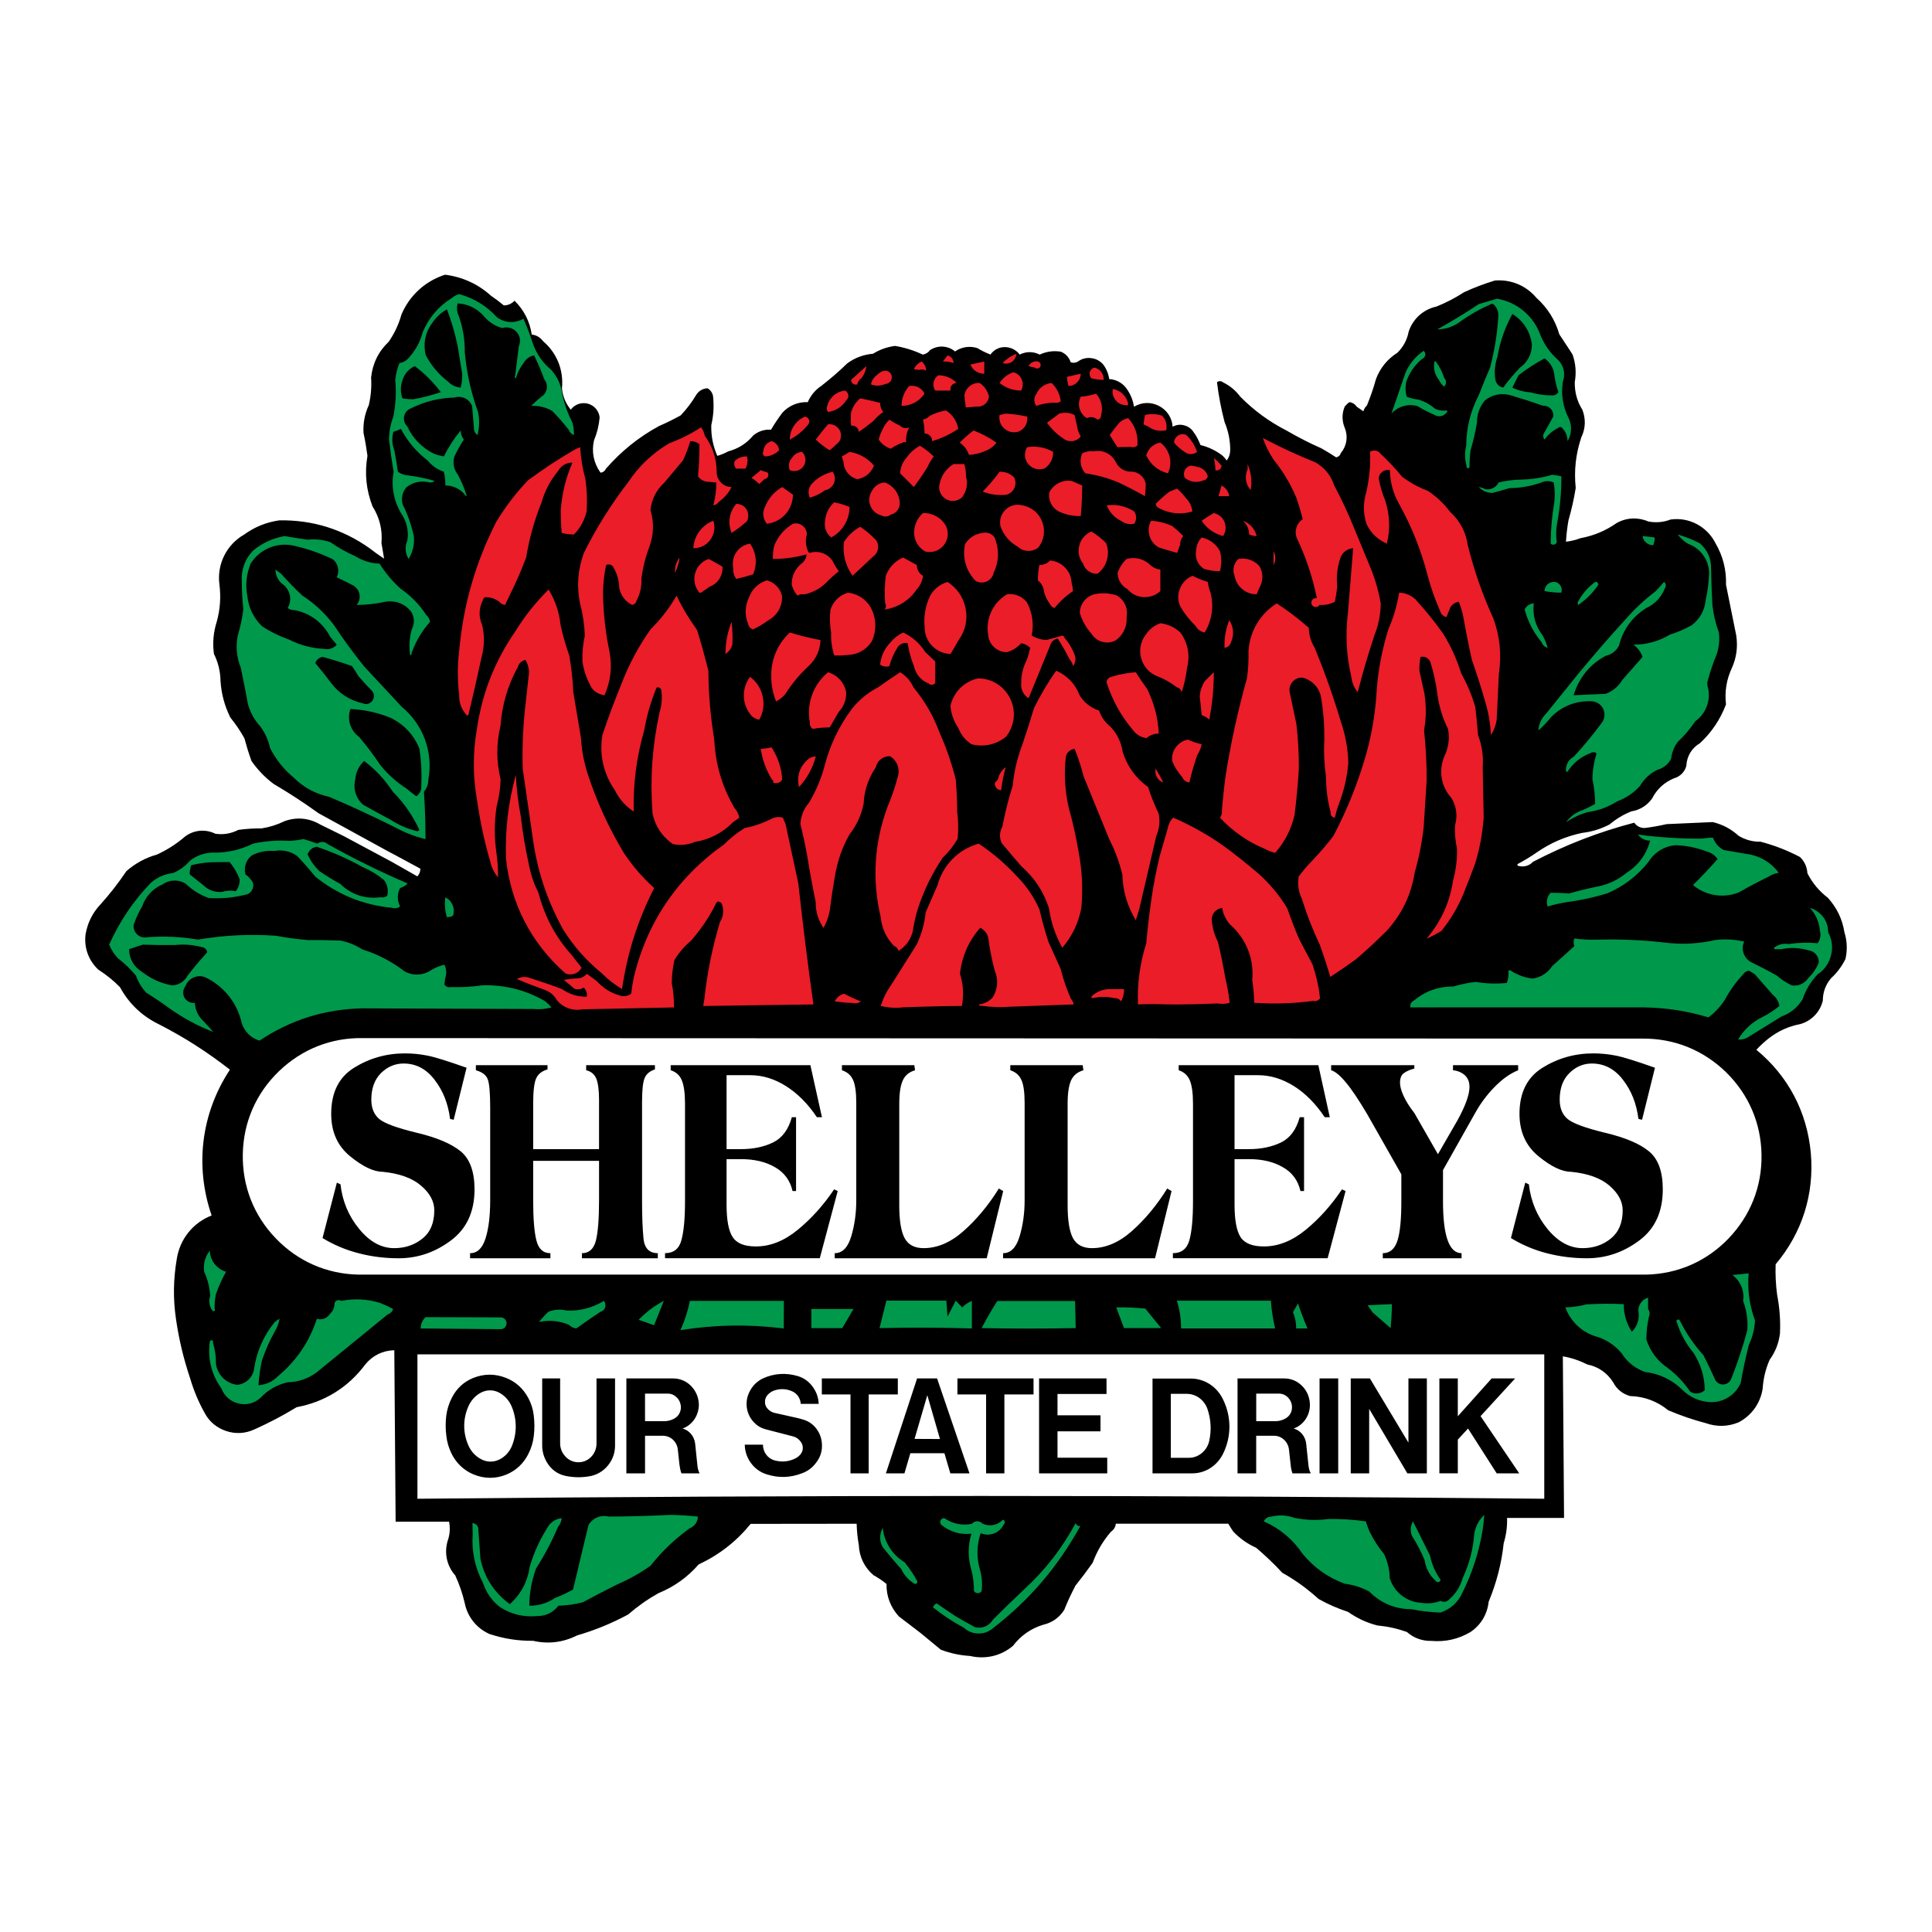 <?xml version="1.0" encoding="utf-8"?>
<!-- Generator: Adobe Illustrator 13.0.0, SVG Export Plug-In . SVG Version: 6.00 Build 14948)  -->
<!DOCTYPE svg PUBLIC "-//W3C//DTD SVG 1.0//EN" "http://www.w3.org/TR/2001/REC-SVG-20010904/DTD/svg10.dtd">
<svg version="1.0" id="Layer_1" xmlns="http://www.w3.org/2000/svg" xmlns:xlink="http://www.w3.org/1999/xlink" x="0px" y="0px"
	 width="192.756px" height="192.756px" viewBox="0 0 192.756 192.756" enable-background="new 0 0 192.756 192.756"
	 xml:space="preserve">
<g>
	<polygon fill-rule="evenodd" clip-rule="evenodd" fill="#FFFFFF" points="0,0 192.756,0 192.756,192.756 0,192.756 0,0 	"/>
	<path fill-rule="evenodd" clip-rule="evenodd" d="M22.939,106.721c-2.283-1.777-4.494-3.195-7.065-4.518
		c-1.694-0.816-3.003-2.066-3.905-3.713c-0.673-0.684-1.346-1.226-2.151-1.742c-0.973-0.901-1.441-2.175-1.285-3.497
		c0.192-1.154,0.685-2.163,1.49-3.016c0.973-1.081,1.778-2.126,2.595-3.328c0.901-0.781,1.886-1.321,3.04-1.646
		c0.961-0.444,1.791-0.961,2.607-1.634c0.877-0.805,2.163-0.974,3.22-0.445c0.805,0.12,1.574-0.012,2.295-0.384
		c0.793-0.108,1.514-0.156,2.307-0.145c0.817-0.132,1.55-0.36,2.295-0.721c1.189-0.444,2.463-0.324,3.557,0.325l2.319,1.141
		l4.842,2.595l2.536,1.442c0.204-0.204,0.312-0.48,0.3-0.769l-2.427-1.31l-0.817-0.433l-6.909-3.785
		c-1.502-1.081-2.908-1.995-4.494-2.932c-0.877-0.661-1.574-1.394-2.199-2.283c-0.276-0.769-0.493-1.478-0.709-2.271
		c-0.42-0.745-0.853-1.394-1.394-2.055c-0.577-1.166-0.889-2.319-0.985-3.617c-0.012-0.973-0.229-1.874-0.661-2.751
		c-0.144-1.105-0.048-2.151,0.289-3.22c0.336-1.226,0.42-2.403,0.265-3.677c-0.276-2.019,0.696-3.989,2.463-4.998
		c1.069-0.769,2.199-1.226,3.497-1.418c3.304-0.06,6.332,0.877,9.023,2.788c0.48,0.373,0.938,0.697,1.442,1.033l-0.192-1.153
		l-0.072-0.385c0.12-1.322-0.18-2.559-0.889-3.676c-0.637-1.646-0.805-3.304-0.505-5.046c-0.108-0.793-0.228-1.514-0.396-2.295
		c-0.048-0.973,0.12-1.875,0.529-2.763c0.216-0.925,0.289-1.802,0.229-2.752c0.144-1.394,0.745-2.619,1.766-3.58
		c0.577-0.854,0.985-1.707,1.261-2.704c0.817-1.922,2.367-3.328,4.35-3.977c1.754,0.228,3.28,0.925,4.59,2.103
		c0.457,0.312,0.853,0.612,1.274,0.961c0.408,0,0.792-0.168,1.069-0.469c0.95,0.938,1.526,2.067,1.718,3.376
		c0.457,0.048,0.853,0.288,1.129,0.661c1.382,1.177,2.067,2.896,1.886,4.698c0.072,0.805,0.373,1.514,0.877,2.138
		c0.384-0.529,1.069-0.769,1.706-0.601s1.105,0.709,1.177,1.37c-0.072,0.817-0.252,1.538-0.564,2.295
		c-0.264,1.142-0.024,2.271,0.649,3.22c0.24-0.023,0.444-0.168,0.541-0.396C62,45,63.695,43.629,65.761,42.5
		c0.757-0.324,1.43-0.661,2.151-1.057c0.613-0.649,1.105-1.298,1.562-2.066c0.252-0.385,0.661-0.625,1.117-0.637
		c0.349,0.204,0.553,0.552,0.565,0.949c0.084,0.937,0.024,1.814-0.192,2.728c-0.024,1.082,0.168,2.066,0.601,3.064
		c0.385-0.108,0.733-0.252,1.082-0.445c1.009-0.264,1.838-0.792,2.499-1.586c0.504-0.42,1.118-0.625,1.778-0.577
		c0.36-0.613,0.721-1.141,1.142-1.706c0.661-0.709,1.55-1.082,2.523-1.045c0.3-0.685,0.757-1.225,1.37-1.634
		c0.925-0.721,1.73-1.417,2.571-2.234c0.769-0.565,1.622-0.877,2.571-0.961c0.685-0.421,1.394-0.673,2.199-0.781
		c0.985,0.168,1.862,0.444,2.764,0.865c0.288-0.048,0.541-0.192,0.708-0.433c0.769-0.528,1.802-0.48,2.511,0.121
		c0.661-0.457,1.466-0.577,2.223-0.337c0.433,0.265,0.842,0.457,1.311,0.649c0.348-0.504,0.925-0.781,1.525-0.745
		c0.564,0.036,1.058,0.3,1.394,0.745c0.637-0.324,1.357-0.324,1.995,0c0.685-0.312,1.381-0.408,2.114-0.288
		c0.469,0.192,0.817,0.564,0.973,1.045c0.265,0.108,0.577,0.06,0.806-0.12c0.384-0.252,0.829-0.349,1.298-0.276
		c0.456,0.06,0.853,0.288,1.153,0.637c0.324,0.444,0.517,0.913,0.589,1.442c0.769,0.048,1.441,0.457,1.838,1.105
		c0.337,0.517,0.541,1.045,0.637,1.658c0.77-0.468,1.694-0.493,2.487-0.084s1.31,1.178,1.369,2.079
		c0.349-0.192,0.745-0.252,1.13-0.144c0.396,0.096,0.721,0.324,0.938,0.648c0.312,0.421,0.528,0.841,0.709,1.322
		c0.816,0.204,1.514,0.541,2.187,1.045c0.168,0.156,0.301,0.312,0.433,0.493c0.24-0.324,0.349-0.685,0.349-1.082
		c-0.013-0.973-0.192-1.85-0.565-2.751c-0.348-1.346-0.589-2.595-0.757-3.977c0.181-0.144,0.433-0.132,0.613,0.024
		c0.685,0.336,1.249,0.805,1.706,1.417c1.394,1.406,2.871,2.487,4.626,3.388c1.165,0.673,2.259,1.238,3.484,1.778l0.732,0.433
		l0.721,0.457c0.229-0.036,0.409-0.192,0.469-0.42c0.589-0.697,0.745-1.646,0.408-2.487c-0.3-0.697-0.312-1.454-0.012-2.163
		c0.145-0.168,0.288-0.312,0.469-0.433c0.301,0.036,0.564,0.205,0.732,0.457l0.661,0.457c0.061-0.228,0.168-0.42,0.349-0.577
		c0.36-0.889,0.648-1.706,0.901-2.631c0.42-1.117,1.142-2.006,2.15-2.643c0.589-0.589,0.961-1.286,1.117-2.103
		c0.421-1.273,1.454-2.21,2.775-2.499c0.985-0.396,1.851-0.853,2.752-1.43c1.021-0.469,1.982-0.829,3.063-1.166
		c1.599-0.132,3.112,0.493,4.146,1.718c1.117,1.009,1.874,2.211,2.295,3.652l0.997,1.514l0.324,0.504
		c0.312,0.901,0.385,1.802,0.217,2.751c-0.013,0.998,0.228,1.911,0.757,2.751c0.36,0.914,0.324,1.887-0.108,2.764
		c-0.553,1.67-0.733,3.304-0.553,5.046c-0.181,1.118-0.408,2.126-0.721,3.22c-0.132,0.733-0.204,1.406-0.252,2.139
		c0.504-0.06,0.961-0.168,1.441-0.349c1.334-0.252,2.499-0.733,3.616-1.514c0.985-0.553,2.127-0.601,3.16-0.156
		c0.757,0.144,1.49,0.084,2.211-0.192c1.838-0.276,3.664,0.697,4.493,2.367c0.745,1.286,1.094,2.655,1.046,4.133l1.021,5.059
		c0.168,1.117,0.036,2.187-0.421,3.22c-0.553,1.166-0.745,2.379-0.601,3.665c-0.577,1.514-1.418,2.764-2.596,3.869
		c-0.816,0.469-1.321,1.31-1.357,2.247c-0.156,0.625-0.637,1.094-1.25,1.262c-0.961,0.396-1.706,1.093-2.175,2.019
		c-0.504,0.697-1.225,1.142-2.066,1.273c-0.805,0.325-1.502,0.745-2.162,1.298c-0.89,0.468-1.767,0.733-2.764,0.853
		c-1.67,0.36-3.124,0.985-4.529,1.958c-0.625,0.433-1.226,0.793-1.898,1.153c-0.024,0.036-0.024,0.084,0,0.121
		c0.023,0.036,0.06,0.06,0.107,0.06c0.517,0.144,1.069-0.012,1.43-0.409c3.316-1.718,6.501-2.956,10.105-3.905
		c0.252,0.36,0.648,0.553,1.081,0.528c0.745-0.096,1.418-0.216,2.15-0.384l4.602-0.204c0.985,0.24,1.827,0.685,2.584,1.37
		c0.673,0.408,1.405,0.601,2.187,0.588c1.405,0.373,2.644,0.853,3.929,1.526c0.457,0.432,0.709,0.997,0.745,1.622
		c0.505,0.985,1.165,1.778,2.043,2.451c0.889,0.985,1.441,2.115,1.646,3.424c0.276,0.889,0.312,1.766,0.108,2.679
		c-0.373,0.745-0.829,1.358-1.441,1.923c-0.541,0.637-0.817,1.393-0.817,2.223c-0.265,1.129-1.118,2.018-2.235,2.344
		c-1.177,0.227-2.198,0.684-3.147,1.416c-0.457,0.361-0.854,0.723-1.25,1.154c3.172,2.607,5.059,6.199,5.432,10.297
		c0.359,4.086-0.854,7.953-3.509,11.102c-0.036,1.033,0.012,1.982,0.145,3.016c0.252,1.322,0.348,2.547,0.288,3.881
		c-0.12,0.975-0.457,1.838-1.033,2.633c-0.409,0.936-0.625,1.861-0.697,2.895c-0.229,1.441-1.094,2.656-2.391,3.34
		c-1.069,0.445-2.187,0.469-3.28,0.084c-1.322-0.348-2.499-0.756-3.749-1.285c-1.105-0.9-2.391-1.381-3.809-1.418
		c-0.732-0.203-1.334-0.684-1.683-1.369c-0.588-0.938-1.489-1.562-2.57-1.779c-0.794-0.396-1.574-0.66-2.451-0.816l0.12,16.125
		h-5.684c0.024,0.889-0.084,1.682-0.336,2.523c-0.229,2.066-0.709,3.916-1.502,5.838c-0.133,1.25-0.781,2.332-1.826,3.029
		c-1.202,0.707-2.499,0.996-3.894,0.877c-0.913,0.023-1.754-0.289-2.438-0.891c-0.985-0.348-1.91-0.551-2.943-0.648
		c-1.082-0.275-2.019-0.721-2.933-1.357c-1.045-0.348-1.97-0.744-2.932-1.285c-1.142-1.033-2.282-1.863-3.628-2.619
		c-0.842-0.914-1.658-1.682-2.596-2.488c-0.877-0.396-1.61-0.912-2.283-1.609c-0.18-0.264-0.336-0.504-0.504-0.793h-11.223
		c-0.023,0.324-0.204,0.613-0.48,0.793c-0.805,0.938-1.394,1.936-1.826,3.1l-0.841,1.154l-0.877,1.129
		c-0.421,0.805-0.781,1.562-1.117,2.414c-0.481,0.77-1.214,1.287-2.104,1.49c-1.226,0.373-2.234,1.082-3.016,2.104
		c-1.189,1.01-2.751,1.369-4.277,1.01c-1.021-0.061-1.958-0.266-2.919-0.625l-2.055-1.695l-2.126-1.621
		c-0.829-0.902-1.262-2.02-1.238-3.244c-0.42-0.336-0.817-0.613-1.286-0.865c-0.913-0.77-1.43-1.838-1.478-3.027
		c-0.132-0.721-0.192-1.383-0.216-2.115l-10.573,0.012c-1.441,1.766-3.124,3.076-5.19,4.049c-1.129,1.287-2.439,2.223-4.025,2.873
		c-1.105,0.623-2.055,1.297-3.016,2.125c-1.67,0.891-3.269,1.551-5.083,2.08c-1.382,0.697-2.872,0.889-4.386,0.541
		c-1.525,0.012-2.919-0.205-4.374-0.686c-1.273-0.576-2.174-1.695-2.451-3.064c-0.229-0.984-0.529-1.861-0.949-2.775
		c-0.889-0.996-1.142-2.379-0.697-3.629c0.168-0.576,0.193-1.141,0.084-1.73h-5.335l-0.132-17.109
		c-1.142,0.025-2.175,0.529-2.896,1.418c-1.694,2.283-4.061,3.75-6.848,4.266c-1.406,0.854-2.728,1.551-4.229,2.223
		c-0.889,0.408-1.862,0.469-2.799,0.156c-0.938-0.312-1.683-0.926-2.151-1.803c-0.625-1.129-1.082-2.223-1.454-3.471
		c-0.661-1.982-1.105-3.834-1.406-5.9c-0.3-2.055-0.264-3.965,0.084-6.02c0.312-1.971,1.622-3.592,3.472-4.312
		C19.419,116.32,20.068,111.082,22.939,106.721L22.939,106.721z"/>
	<path fill-rule="evenodd" clip-rule="evenodd" fill="#FFFFFF" d="M41.647,135.125v14.406c38.641-0.373,73.773-0.373,112.425,0
		v-14.406H41.647L41.647,135.125z"/>
	<path fill-rule="evenodd" clip-rule="evenodd" fill="#FFFFFF" d="M163.877,103.621L36.24,103.572
		c-3.184-0.061-6.104,1.094-8.398,3.293c-2.295,2.211-3.557,5.094-3.617,8.277c-0.06,3.186,1.082,6.117,3.292,8.412
		c2.21,2.295,5.082,3.555,8.266,3.615h128.454c3.159-0.072,6.02-1.32,8.218-3.604c2.187-2.283,3.341-5.18,3.293-8.352
		c-0.049-3.16-1.286-6.031-3.545-8.242C169.933,104.762,167.036,103.598,163.877,103.621L163.877,103.621z"/>
	<path fill-rule="evenodd" clip-rule="evenodd" fill="#EA1D28" d="M54.731,58.816c-1.297,1.298-2.343,2.607-3.304,4.157
		c-2.066,2.992-3.316,6.152-3.845,9.745c-0.433,2.499-0.409,4.842,0.048,7.329c0.3,2.079,0.708,3.941,1.297,5.959
		c0.132,0.577,0.373,1.069,0.757,1.526c0.012-0.841-0.036-1.61-0.156-2.439c-0.216-1.574-0.216-3.028,0.012-4.59
		c0.24-0.913,0.373-1.778,0.409-2.728c-0.433-1.802-0.445-3.556-0.012-5.371c0.156-2.115,0.721-4.013,1.742-5.888
		c0.096-0.36,0.396-0.613,0.757-0.672c0.216,0.384,0.325,0.781,0.349,1.213l-0.3,2.751c-0.289,2.355-0.397,4.505-0.336,6.873
		l0.997,6.873c0.445,3.304,1.418,6.224,3.016,9.144c1.069,1.718,2.319,3.124,3.881,4.409c0.625,0.624,1.262,1.118,2.019,1.575
		c0.529-3.617,1.55-6.826,3.208-10.082c-1.189-1.069-2.15-2.187-3.04-3.521c-1.514-2.535-2.643-4.986-3.568-7.786
		c-0.396-1.226-0.625-2.379-0.697-3.665l-0.769-4.578c-0.06-1.262-0.18-2.403-0.396-3.641c-0.361-1.045-0.649-2.007-0.877-3.076
		C55.789,61.051,55.404,59.91,54.731,58.816L54.731,58.816z M57.627,97.613c-0.469,0.012-0.901,0.061-1.37,0.156
		c0.36,0.289,0.697,0.564,1.045,0.877c0.312,0.107,0.661,0.072,0.937-0.119c0.24,0.24,0.361,0.576,0.3,0.912
		c-0.901,0.023-1.73-0.24-2.463-0.756c-1.117-0.422-2.139-0.77-3.268-1.131c-0.42-0.145-0.865-0.096-1.237,0.133
		c0.913,0.385,1.754,0.709,2.691,1.045c0.577,0.18,1.034,0.564,1.322,1.094c0.625,0.721,1.562,1.057,2.499,0.877l9.167-0.191
		c0-0.842-0.072-1.611-0.228-2.439c0.012-0.793,0.096-1.514,0.264-2.283c0.457-0.745,0.974-1.358,1.646-1.922
		c1.058-1.214,1.875-2.439,2.596-3.893c0.108-0.036,0.228-0.024,0.336,0.036c0.096,0.06,0.168,0.168,0.192,0.289
		c0.181,0.564,0.108,1.166-0.216,1.67c-0.781,2.607-1.273,5.046-1.574,7.762c-0.036,0.217-0.072,0.42-0.108,0.637l10.993-0.156
		c-0.576-4.146-1.045-7.906-1.501-12.063l-1.274-5.936c-0.096-0.216-0.18-0.42-0.276-0.637c-0.408-0.12-0.817-0.06-1.177,0.144
		c-0.853,0.421-1.682,0.709-2.619,0.889c-0.793,0.493-1.454,1.021-2.103,1.67c-4.625,3.256-7.713,7.834-8.987,13.337
		c-0.108,0.518-0.18,0.998-0.24,1.525c-0.336,0.254-0.769,0.324-1.166,0.168c-0.89-0.252-1.622-0.721-2.247-1.404
		c-0.348-0.266-0.661-0.506-1.021-0.746C58.312,97.434,57.988,97.602,57.627,97.613L57.627,97.613z M117.042,81.573
		c-0.288,0.312-0.469,0.673-0.541,1.093l-0.793,2.728c-0.337,1.406-0.589,2.691-0.805,4.121c-0.229,1.574-0.396,3.004-0.541,4.59
		c-0.637,2.031-0.901,3.977-0.829,6.104c0.997-0.037,1.898-0.037,2.896,0c1.73,0.012,3.305-0.012,5.034-0.096
		c0.421,0.07,0.817,0.059,1.226-0.061c-0.096-0.842-0.228-1.611-0.432-2.439c-0.217-1.261-0.445-2.403-0.745-3.641
		c-0.349-0.697-0.553-1.382-0.613-2.163c-0.024-0.3,0.072-0.577,0.265-0.817c0.204-0.229,0.469-0.373,0.769-0.409
		c0.108,0.637,0.373,1.177,0.793,1.658c1.599,1.406,2.403,3.412,2.211,5.527c0.108,0.781,0.181,1.502,0.204,2.283
		c2.019,0.131,3.881,0.072,5.888-0.193c0.264,0.072,0.528-0.035,0.673-0.264c-0.133-1.178-0.372-2.234-0.745-3.352l-1.357-2.583
		c-0.444-1.045-0.805-2.006-1.189-3.076c-0.793-1.297-1.694-2.367-2.812-3.388c-1.178-1.009-2.283-1.886-3.521-2.8
		C120.454,83.255,118.868,82.366,117.042,81.573L117.042,81.573z M97.649,84.168c-2.019,0.564-3.557,2.115-4.109,4.133l-1.189,2.739
		c-0.12,1.142-0.408,2.163-0.901,3.208l-2.511,3.978c-0.481,0.672-0.817,1.357-1.069,2.139c0.769,0.18,1.502,0.229,2.295,0.131
		c1.994-0.07,3.809-0.119,5.803-0.131c0.205-1.094,0.144-2.15-0.192-3.209c0.192-1.742,0.865-3.268,2.019-4.589
		c0.444,0.216,0.745,0.613,0.816,1.082c0.145,1.117,0.349,2.115,0.637,3.196c0.373,0.865,0.301,1.826-0.192,2.644
		c-0.36,0.42-0.853,0.672-1.405,0.721c0.012,0.047,0.048,0.096,0.096,0.119c0.049,0.025,0.097,0.037,0.156,0.012
		c0.997,0.145,1.935,0.182,2.956,0.098l6.26-0.229c-0.036-0.217-0.132-0.408-0.276-0.564c-0.433-0.986-0.757-1.912-1.009-2.944
		l-1.238-2.751c-0.349-1.093-0.625-2.091-0.889-3.208c-0.541-1.226-1.226-2.247-2.15-3.208
		C100.353,86.223,99.127,85.166,97.649,84.168L97.649,84.168z M110.626,98.684c-0.613,0.023-1.154,0.24-1.622,0.637
		c-0.048,0.023-0.084,0.072-0.097,0.131c-0.012,0.049,0,0.109,0.036,0.145c0.757-0.168,1.479-0.18,2.235-0.012
		c0.264-0.023,0.528,0.096,0.673,0.324c0.204-0.385,0.3-0.793,0.3-1.225H110.626L110.626,98.684z M84.205,99.139
		c-0.409,0.121-0.733,0.385-0.913,0.77c0.613,0.084,1.166,0.145,1.79,0.156c0.276,0.084,0.577,0.023,0.805-0.156
		C85.298,99.68,84.77,99.439,84.205,99.139L84.205,99.139z M101.41,35.303c-0.541,0.204-0.985,0.504-1.382,0.913
		c0.312,0.108,0.649,0.072,0.925-0.108C101.218,35.928,101.386,35.627,101.41,35.303L101.41,35.303z M94.538,35.459l-0.469,0.613
		c0.384-0.024,0.721,0.024,1.069,0.144C95.138,35.856,94.886,35.543,94.538,35.459L94.538,35.459z M91.942,36.072
		c-0.349,0.156-0.601,0.42-0.769,0.757c0.192,0.036,0.373,0.06,0.564,0.072c0.229-0.072,0.457-0.048,0.661,0.084
		C92.399,36.613,92.23,36.276,91.942,36.072L91.942,36.072z M86.439,36.529l-1.526,1.37c0,0.156,0.072,0.289,0.193,0.384
		c0.12,0.084,0.264,0.121,0.42,0.072c0.06-0.264,0.216-0.493,0.444-0.649C86.235,37.346,86.391,36.961,86.439,36.529L86.439,36.529z
		 M96.82,36.373c0.229,0.565,0.769,0.925,1.382,0.913v-1.213C97.721,36.168,97.289,36.264,96.82,36.373L96.82,36.373z
		 M88.266,36.985c-0.289,0.048-0.541,0.192-0.745,0.408c-0.336,0.241-0.553,0.565-0.625,0.961c0.48,0.18,0.973,0.156,1.442-0.048
		c0.18-0.012,0.336-0.084,0.469-0.216c0.12-0.132,0.18-0.3,0.168-0.481c0-0.18-0.084-0.336-0.216-0.457
		C88.626,37.034,88.446,36.973,88.266,36.985L88.266,36.985z M109.196,36.673c-0.229,0.06-0.396,0.228-0.469,0.457
		c-0.061,0.216,0,0.457,0.168,0.613c0.408,0.108,0.793,0.156,1.214,0.156c0.023-0.289-0.061-0.553-0.229-0.781
		C109.713,36.889,109.472,36.745,109.196,36.673L109.196,36.673z M101.098,37.142c-0.576,0.192-1.033,0.553-1.37,1.069
		c0.613,0.493,1.346,0.757,2.14,0.757c0.204-0.336,0.228-0.745,0.071-1.105C101.795,37.49,101.482,37.237,101.098,37.142
		L101.098,37.142z M106.444,37.598c0.024,0.312,0.072,0.601,0.156,0.913c0.324,0,0.625-0.12,0.865-0.36
		c0.229-0.229,0.36-0.529,0.36-0.865L106.444,37.598L106.444,37.598z M93.612,37.442c-0.24,0.168-0.409,0.408-0.469,0.697
		c-0.06,0.3,0,0.589,0.168,0.829h1.526c-0.048-0.192,0-0.373,0.12-0.529c0.12-0.144,0.3-0.229,0.493-0.229
		C94.958,37.706,94.321,37.442,93.612,37.442L93.612,37.442z M104.919,38.21c-0.674,0.061-1.238,0.469-1.515,1.082
		c-0.276,0.349-0.276,0.853-0.012,1.202c0.589-0.204,1.153-0.312,1.767-0.324c0.24,0.06,0.48,0.012,0.673-0.132
		C105.748,39.328,105.436,38.703,104.919,38.21L104.919,38.21z M97.745,38.21c-0.372-0.023-0.708,0.084-0.997,0.313
		c-0.288,0.24-0.468,0.541-0.528,0.913c0.024,0.42,0.072,0.792,0.144,1.213c0.373-0.012,0.709-0.048,1.069-0.084
		c0.3,0.036,0.588-0.048,0.829-0.24c0.229-0.192,0.373-0.457,0.409-0.757C98.539,39.004,98.227,38.535,97.745,38.21L97.745,38.21z
		 M90.717,38.511c-0.505,0.553-0.769,1.237-0.769,1.982c0.937,0,1.778-0.444,2.295-1.226C91.966,38.703,91.33,38.391,90.717,38.511
		L90.717,38.511z M84.301,38.968c-0.829,0.084-1.526,0.661-1.742,1.466c-0.12,0.216-0.096,0.48,0.06,0.673
		c0.769-0.108,1.417-0.541,1.826-1.189c0.156-0.132,0.216-0.324,0.192-0.517C84.601,39.208,84.481,39.052,84.301,38.968
		L84.301,38.968z M111.022,38.812c-0.072,0.396,0.023,0.793,0.276,1.105c0.252,0.324,0.612,0.493,1.021,0.505
		c0.036,0.036,0.085,0.036,0.133,0.023c0.048-0.012,0.084-0.048,0.108-0.108C112.439,39.557,111.815,38.932,111.022,38.812
		L111.022,38.812z M109.353,39.28c-0.517,0.156-0.997,0.252-1.526,0.3c-0.192,0.373-0.229,0.781-0.12,1.189
		c0.12,0.396,0.372,0.733,0.721,0.949c0.36-0.18,0.781-0.12,1.069,0.156c0.108-0.024,0.204-0.072,0.265-0.156
		c0.072-0.084,0.096-0.192,0.096-0.289C110.073,40.662,109.881,39.857,109.353,39.28L109.353,39.28z M85.827,39.737
		c-0.445,0.373-0.745,0.841-0.914,1.394c-0.036,0.469-0.036,0.889,0,1.346c0.181-0.036,0.373,0.012,0.529,0.132
		c0.145,0.12,0.229,0.288,0.229,0.48c0.517-0.336,0.973-0.685,1.454-1.081c0.3-0.349,0.612-0.637,0.997-0.901
		c-0.205-0.264-0.312-0.577-0.312-0.913C87.136,40.025,86.511,39.881,85.827,39.737L85.827,39.737z M94.381,40.95
		c-0.589,0.096-1.105,0.276-1.622,0.541c-0.192,0.192-0.409,0.312-0.673,0.385c0.108,0.457,0.156,0.889,0.156,1.37
		c0.204,0,0.396,0.072,0.541,0.229c0.144,0.144,0.229,0.324,0.216,0.541c0.949-0.289,1.778-0.673,2.607-1.226
		C95.475,42.02,95.042,41.371,94.381,40.95L94.381,40.95z M105.688,41.263l-1.226,0.913c0.444,0.625,0.949,1.117,1.586,1.55
		c0.265,0.216,0.577,0.312,0.925,0.289c0.337-0.036,0.638-0.204,0.854-0.469c-0.204-0.336-0.324-0.685-0.372-1.069
		c-0.097-0.36-0.169-0.697-0.24-1.069C106.732,41.167,106.204,41.119,105.688,41.263L105.688,41.263z M100.341,41.263l-0.613,0.144
		c-0.096,0.517,0.097,1.034,0.493,1.37c0.396,0.336,0.925,0.445,1.418,0.276c0.588-0.24,0.949-0.865,0.841-1.49
		C101.746,41.407,101.073,41.311,100.341,41.263L100.341,41.263z M80.324,41.563c-0.925,0.385-1.526,1.286-1.526,2.295
		c0.708-0.373,1.286-0.841,1.802-1.454c0.132-0.132,0.168-0.324,0.12-0.504C80.66,41.719,80.516,41.599,80.324,41.563L80.324,41.563
		z M114.23,41.407l-0.145,0.925c0.168,0.072,0.312,0.144,0.48,0.228c0.505,0.373,1.105,0.505,1.706,0.373
		c0.036,0.012,0.084,0,0.108-0.036c0.024-0.036,0.012-0.072-0.012-0.108c0.084-0.493-0.084-0.985-0.445-1.322
		C115.371,41.287,114.807,41.263,114.23,41.407L114.23,41.407z M112.561,41.719c-0.337,0.072-0.625,0.216-0.877,0.444
		c-0.35,0.409-0.649,0.793-0.962,1.238c0.253,0.42,0.493,0.805,0.769,1.213l1.298-0.024c0.229,0.072,0.481,0.024,0.686-0.12
		C113.581,43.449,113.257,42.464,112.561,41.719L112.561,41.719z M88.734,41.875c-0.3,0.276-0.517,0.601-0.685,0.973
		c-0.168,0.324-0.3,0.649-0.384,1.009c0.3,0.444,0.709,0.745,1.213,0.913c0.373-0.264,0.745-0.444,1.166-0.601
		c0.108-0.084,0.252-0.084,0.36-0.012c-0.036-0.541,0.06-1.045,0.312-1.526c-0.312,0.156-0.673,0.096-0.913-0.156
		C89.419,42.296,89.083,42.104,88.734,41.875L88.734,41.875z M82.619,42.332c-0.445,0.504-0.829,0.985-1.226,1.526
		c0.433,0.42,0.865,0.757,1.382,1.069c0.348-0.289,0.648-0.553,0.961-0.877c0.228-0.373,0.228-0.841-0.013-1.214
		C83.483,42.476,83.051,42.272,82.619,42.332L82.619,42.332z M69.943,42.632c-1.033,0.673-2.055,1.178-3.208,1.61
		c-1.67,1.009-2.992,2.258-4.073,3.88c-1.743,2.271-3.124,4.482-4.41,7.041c-0.601,1.646-0.733,3.304-0.385,5.034
		c0.289,1.082,0.433,2.091,0.481,3.208c-0.192,0.877-0.265,1.694-0.24,2.596c0.144,0.973,0.457,1.826,0.949,2.667
		c0.312,0.396,0.757,0.637,1.261,0.697c0.601-1.382,0.769-2.799,0.505-4.277c-0.36-1.718-0.553-3.292-0.637-5.046
		c-0.06-1.262,0.024-2.427,0.288-3.665c0.12-0.06,0.252-0.084,0.396-0.048c0.132,0.036,0.241,0.12,0.312,0.24
		c0.384,0.649,0.577,1.333,0.601,2.09c0.145,0.745,0.601,1.358,1.286,1.694c0.228-0.048,0.408-0.216,0.444-0.444
		c0.36-0.685,0.517-1.394,0.48-2.151c0.144-1.129,0.396-2.139,0.793-3.208c0.444-1.213,0.48-2.439,0.108-3.665
		c0.12-1.069,0.589-2.006,1.382-2.728l1.874-2.235c0.288-0.637,0.517-1.237,0.721-1.91c0.336,0,0.649,0.096,0.914,0.3
		c0,1.105-0.048,2.103-0.145,3.208c0.241,0.36,0.661,0.564,1.093,0.553c0.252,0.036,0.481,0.048,0.733,0.06
		c0,0.793-0.096,1.514-0.301,2.283c0.229-0.036,0.421-0.156,0.553-0.348c0.553-0.396,0.973-0.877,1.274-1.478
		c-0.409,0-0.781-0.156-1.069-0.457c-0.276-0.288-0.433-0.661-0.421-1.069c-0.012-1.322-0.408-2.523-1.189-3.592
		C70.255,43.161,70.135,42.885,69.943,42.632L69.943,42.632z M97.133,42.945c-0.505,0.384-0.938,0.769-1.382,1.213
		c0.444,0.312,0.757,0.721,0.925,1.226c0.625-0.036,1.189-0.18,1.754-0.444c0.408-0.168,0.732-0.433,0.985-0.781
		C98.683,43.654,97.962,43.269,97.133,42.945L97.133,42.945z M118.363,43.401c-0.276-0.132-0.576-0.108-0.817,0.048
		c-0.252,0.156-0.408,0.421-0.408,0.709c0.312,0.384,0.661,0.685,1.082,0.949c0.359,0.276,0.864,0.264,1.213-0.024
		C119.204,44.422,118.855,43.87,118.363,43.401L118.363,43.401z M125.993,43.702c0.276,0.781,0.612,1.454,1.058,2.139
		c0.961,1.189,1.682,2.403,2.282,3.809c0.253,0.733,0.457,1.406,0.637,2.151c-0.324,0.216-0.54,0.517-0.637,0.889
		c-0.108,0.373-0.072,0.745,0.097,1.093c0.913,1.947,1.525,3.809,1.958,5.912c-0.156-0.048-0.336,0-0.444,0.132
		c-0.12,0.121-0.145,0.301-0.084,0.457c0.06,0.156,0.204,0.264,0.372,0.276c0.168,0.024,0.324-0.06,0.421-0.204
		c0.54,0.036,1.033-0.072,1.525-0.312c0.108-0.517,0.181-0.998,0.24-1.526c-0.096-0.949-0.012-1.826,0.276-2.739
		c0.156-0.601,0.686-1.045,1.31-1.082l-0.517,6.416c-0.264,2.211-0.168,4.253,0.337,6.417c0.06,0.577,0.265,1.081,0.637,1.526
		c0.505-1.958,1.021-3.725,1.658-5.647c0.42-1.057,0.625-2.079,0.637-3.208c-0.192-1.129-0.48-2.139-0.877-3.208l-1.706-4.122
		c-0.625-1.562-1.262-2.944-2.055-4.434c-0.324-0.997-0.974-1.79-1.875-2.307C129.394,45.384,127.759,44.627,125.993,43.702
		L125.993,43.702z M76.972,44.014c-0.469,0.132-0.793,0.541-0.817,1.021c-0.06,0.096-0.06,0.205-0.024,0.301s0.12,0.168,0.228,0.204
		c0.529-0.024,0.998-0.24,1.37-0.613C77.704,44.495,77.392,44.122,76.972,44.014L76.972,44.014z M115.769,44.158
		c-0.686,0.108-1.226,0.601-1.406,1.274c0.408,0.913,1.189,1.55,2.163,1.79C117.042,46.153,116.705,44.855,115.769,44.158
		L115.769,44.158z M57.879,44.615c-0.24,0.096-0.445,0.192-0.661,0.312c-1.622,0.949-3.052,1.898-4.566,3.016
		c-1.226,1.31-2.223,2.607-3.148,4.133c-2.066,4.085-3.244,8.158-3.677,12.7c-0.192,1.574-0.204,3.016-0.012,4.59
		c-0.024,0.697,0.204,1.346,0.661,1.886c0.012,0.048,0.048,0.097,0.096,0.108c0.048,0.024,0.108,0.024,0.156-0.012
		c0.48-1.983,0.889-3.797,1.321-5.804c0.289-1.069,0.313-2.126,0.048-3.208c-0.36-0.817-0.324-1.719,0.108-2.5
		c0.012-0.12,0.084-0.216,0.205-0.252c0.517-0.012,0.985,0.145,1.406,0.457c0.144,0.18,0.349,0.288,0.577,0.312l0.553-1.166
		c0.601-1.201,1.081-2.319,1.55-3.568c0.325-1.946,0.805-3.677,1.538-5.503c0.336-1.166,0.853-2.151,1.622-3.088
		c0.288-0.541,0.841-0.877,1.454-0.877c-0.661,1.538-1.033,3.052-1.166,4.734c0,0.781,0.024,1.502,0.096,2.283
		c0.409,0.108,0.805,0.156,1.226,0.156c0.637-0.649,1.045-1.406,1.262-2.295c0.072-1.105,0.036-2.114-0.12-3.208
		C58.12,46.742,57.952,45.732,57.879,44.615L57.879,44.615z M91.786,44.471c-0.529,0.288-0.961,0.661-1.31,1.153
		c-0.408,0.444-0.636,0.985-0.672,1.598l1.37,1.37c0.493-0.661,0.913-1.274,1.346-1.971c0.18-0.396,0.384-0.733,0.637-1.081
		C92.723,45.12,92.291,44.783,91.786,44.471L91.786,44.471z M102.479,44.615c-0.336,0.541-0.288,1.237,0.132,1.706
		c0.409,0.481,1.082,0.637,1.658,0.385c0.529-0.385,0.817-0.974,0.805-1.622C104.27,44.627,103.393,44.471,102.479,44.615
		L102.479,44.615z M107.971,45.228c-0.301,0.673-0.181,1.442,0.312,1.995c1.154,0.168,2.175,0.444,3.257,0.889
		c0.949,0.444,1.79,0.877,2.691,1.394c0.048-0.42,0.072-0.793,0.084-1.213c-0.072-0.373-0.265-0.697-0.564-0.925
		c-0.301-0.24-0.661-0.336-1.046-0.312c-0.612-0.048-1.153-0.433-1.405-0.997c-0.409-0.793-1.298-1.213-2.175-1.033
		C108.715,44.975,108.343,45.047,107.971,45.228L107.971,45.228z M80.023,45.083c-0.409,0.024-0.781,0.24-0.998,0.589
		c-0.312,0.324-0.408,0.817-0.228,1.237c0.492,0.216,1.081,0.036,1.382-0.409C80.468,46.057,80.408,45.456,80.023,45.083
		L80.023,45.083z M84.757,45.083c-0.252,0.168-0.493,0.312-0.769,0.457c0.06,0.216,0.12,0.408,0.18,0.625
		c0.048,0.781,0.601,1.442,1.358,1.646c0.769-0.12,1.394-0.636,1.67-1.357C86.56,45.708,85.73,45.24,84.757,45.083L84.757,45.083z
		 M74.521,45.54c-0.457-0.024-0.89,0.132-1.214,0.457c-0.108,0.264-0.048,0.564,0.145,0.757h0.925
		C74.581,46.381,74.641,45.96,74.521,45.54L74.521,45.54z M121.103,45.684c0.108,0.42,0.156,0.805,0.156,1.226
		c0.145,0.048,0.301,0.012,0.421-0.072c0.12-0.096,0.192-0.228,0.192-0.384C121.632,46.177,121.392,45.937,121.103,45.684
		L121.103,45.684z M95.138,46.297c-0.733,0.445-1.226,1.142-1.394,1.982c-0.156,0.589,0.108,1.213,0.625,1.514
		c0.528,0.312,1.189,0.228,1.634-0.192c0.444-0.601,0.577-1.346,0.373-2.067c0.012-0.432-0.048-0.829-0.168-1.237
		C95.847,46.297,95.511,46.297,95.138,46.297L95.138,46.297z M118.82,46.453c-0.265,0.048-0.493,0.216-0.613,0.457
		s-0.12,0.517,0,0.769c0.528,0.42,1.226,0.517,1.851,0.252c0.216-0.024,0.396-0.192,0.444-0.409
		c-0.12-0.457-0.469-0.805-0.925-0.913C119.324,46.537,119.084,46.489,118.82,46.453L118.82,46.453z M124.467,46.297
		c0.024,0.192,0.012,0.36,0,0.541c-0.312,0.697-0.191,1.49,0.312,2.055C124.936,48.003,124.827,47.138,124.467,46.297
		L124.467,46.297z M75.902,46.91l-0.925,0.769c0.288,0.18,0.529,0.373,0.769,0.613c0.193-0.168,0.349-0.312,0.529-0.493
		c0.145-0.012,0.276-0.096,0.349-0.24c0.06-0.132,0.048-0.3-0.048-0.42C76.334,47.078,76.13,47.006,75.902,46.91L75.902,46.91z
		 M83.075,47.066c-0.757,0.18-1.418,0.541-1.971,1.093c-0.42,0.373-0.553,0.985-0.312,1.502c0.553-0.156,1.045-0.396,1.514-0.745
		c0.409-0.072,0.733-0.337,0.901-0.709C83.364,47.823,83.315,47.402,83.075,47.066L83.075,47.066z M99.728,47.066
		c-0.528,0.721-1.057,1.346-1.682,1.982c0.648,0.252,1.285,0.36,1.982,0.336c0.444,0.036,0.854-0.168,1.094-0.541
		s0.252-0.841,0.048-1.226C100.773,47.246,100.269,47.042,99.728,47.066L99.728,47.066z M106.901,47.979
		c-0.901-0.132-1.803,0.336-2.211,1.153c-0.133,0.769,0.252,1.538,0.949,1.898c0.696,0.324,1.405,0.48,2.187,0.457
		c0.096-1.046,0.145-1.995,0.145-3.052L106.901,47.979L106.901,47.979z M88.266,48.135c-0.553,0.036-1.033,0.36-1.274,0.853
		c-0.288,0.445-0.348,0.973-0.156,1.466c0.192,0.493,0.588,0.841,1.105,0.973c0.3,0.168,0.672,0.132,0.937-0.084
		c0.504-0.108,0.877-0.564,0.889-1.082C89.779,49.313,89.167,48.448,88.266,48.135L88.266,48.135z M121.872,48.436l-0.301,1.069
		h1.069C122.568,49.037,122.292,48.652,121.872,48.436L121.872,48.436z M78.041,48.592c-0.792,0.457-1.381,1.129-1.718,1.982
		c-0.289,0.553-0.205,1.213,0.192,1.682c0.721-0.084,1.358-0.409,1.851-0.949c0.48-0.553,0.745-1.226,0.745-1.958L78.041,48.592
		L78.041,48.592z M116.682,49.048c-0.505,0.385-0.938,0.769-1.382,1.226c0.036,0.216,0.192,0.384,0.396,0.457
		c1.033,0.529,2.162,0.637,3.268,0.3c-0.06-0.504-0.264-0.949-0.624-1.31c-0.276-0.36-0.565-0.673-0.901-0.973L116.682,49.048
		L116.682,49.048z M73.451,50.274c-0.697,0.805-0.865,1.922-0.457,2.896c0.553-0.36,1.033-0.721,1.526-1.166
		c0.192-0.373,0.18-0.817-0.036-1.177S73.872,50.262,73.451,50.274L73.451,50.274z M83.231,50.118
		c-0.541,0.48-0.853,1.118-0.913,1.838c-0.12,0.625,0.108,1.274,0.613,1.67c1.129-0.601,1.826-1.766,1.826-3.052
		C84.252,50.37,83.772,50.226,83.231,50.118L83.231,50.118z M102.011,50.418c-0.589-0.156-1.226-0.012-1.67,0.421
		c-0.457,0.42-0.648,1.033-0.528,1.646c0.3,0.889,0.9,1.598,1.729,2.055c0.276,0.264,0.613,0.408,0.997,0.42
		c0.385,0.024,0.745-0.096,1.046-0.324c0.577-0.721,0.733-1.682,0.408-2.547C103.669,51.211,102.936,50.586,102.011,50.418
		L102.011,50.418z M110.422,50.418c0.276,0.697,0.757,1.226,1.43,1.55c0.384,0.288,0.841,0.384,1.31,0.288
		c0.252-0.373,0.252-0.853,0-1.226C112.332,50.49,111.395,50.286,110.422,50.418L110.422,50.418z M121.103,51.187
		c-0.433,0.24-0.805,0.48-1.213,0.769c0.504,0.769,1.237,1.286,2.139,1.526c0.276-0.42,0.324-0.925,0.144-1.394
		C121.992,51.631,121.596,51.295,121.103,51.187L121.103,51.187z M92.086,51.187c-0.493,0.433-0.793,1.009-0.865,1.658
		c-0.12,0.889,0.325,1.754,1.105,2.187c0.685,0.156,1.394-0.084,1.838-0.637c0.433-0.541,0.517-1.286,0.216-1.922
		C93.913,51.644,93.036,51.163,92.086,51.187L92.086,51.187z M71.168,51.956c-1.153,0.433-1.934,1.514-1.994,2.739
		c0.685,0.012,1.31-0.3,1.706-0.853C71.276,53.29,71.384,52.593,71.168,51.956L71.168,51.956z M79.11,52.256
		c-0.854,0.517-1.478,1.238-1.851,2.151c-0.12,0.457-0.168,0.889-0.144,1.357c1.177,0,2.234-0.144,3.364-0.457
		c-0.036,0.409-0.252,0.757-0.589,0.985c-0.601,0.517-0.925,1.262-0.901,2.055c0.12,0.408,0.3,0.757,0.576,1.081
		c0.193-0.132,0.433-0.168,0.661-0.12c0.961-0.204,1.778-0.672,2.427-1.406c0.348-0.336,0.661-0.613,1.033-0.913
		c-0.241-0.325-0.433-0.649-0.613-1.01c-0.493-0.757-1.43-1.093-2.283-0.817c-0.121-0.036-0.205-0.132-0.205-0.252
		c-0.204-0.517-0.24-1.057-0.084-1.586c0-0.348-0.156-0.661-0.433-0.877S79.447,52.172,79.11,52.256L79.11,52.256z M114.843,51.956
		c-0.252,0.469-0.312,0.998-0.156,1.502c0.145,0.517,0.48,0.925,0.961,1.177c0.613,0.192,1.178,0.36,1.791,0.529
		c0.107-0.276,0.204-0.541,0.3-0.817c0-0.325,0.108-0.613,0.312-0.865c-0.36-0.373-0.721-0.697-1.129-1.021
		C116.249,52.172,115.588,52.004,114.843,51.956L114.843,51.956z M124.011,51.956c0.396,0.349,0.612,0.841,0.612,1.37
		c0.253,0.108,0.493,0.156,0.757,0.156C125.2,52.761,124.695,52.208,124.011,51.956L124.011,51.956z M85.827,52.557
		c-0.685,0.373-1.226,0.877-1.634,1.538c-0.132,1.213,0.168,2.355,0.865,3.352l2.042-1.91c0.264-0.18,0.433-0.444,0.493-0.757
		c0.06-0.301,0-0.613-0.18-0.877C86.92,53.386,86.427,52.954,85.827,52.557L85.827,52.557z M98.046,53.169
		c-0.745,0.084-1.382,0.493-1.766,1.118c-0.289,1.357,0.108,2.715,1.082,3.688c0.348,0.18,0.745,0.192,1.105,0.024
		c0.349-0.168,0.601-0.48,0.673-0.865c0.54-1.117,0.564-2.367,0.084-3.52C98.971,53.242,98.49,53.062,98.046,53.169L98.046,53.169z
		 M108.896,53.025c-0.613,0.252-1.045,0.757-1.214,1.394c-0.168,0.637-0.035,1.286,0.373,1.802c0.18,0.625,0.781,1.058,1.441,1.021
		c0.938-0.697,1.298-1.971,0.854-3.064C109.893,53.722,109.437,53.362,108.896,53.025L108.896,53.025z M119.89,53.626
		c-0.337,0.349-0.517,0.769-0.541,1.25c-0.168,0.721,0.132,1.466,0.757,1.874c0.541,0.168,1.045,0.241,1.61,0.241
		c0.168-0.661,0.168-1.31,0.012-1.971C121.355,54.287,120.694,53.794,119.89,53.626L119.89,53.626z M74.833,54.239
		c-0.564,0.084-1.045,0.385-1.37,0.854c-0.312,0.468-0.42,1.021-0.312,1.586c-0.024,0.384,0.072,0.757,0.301,1.081
		c0.589-0.132,1.117-0.276,1.682-0.457C75.578,56.282,75.47,55.14,74.833,54.239L74.833,54.239z M127.062,55.008
		c0,0.469,0,0.901,0,1.37C127.291,55.945,127.291,55.44,127.062,55.008L127.062,55.008z M67.804,55.621
		c-0.336,0.445-0.492,0.961-0.457,1.526C67.588,56.654,67.732,56.161,67.804,55.621L67.804,55.621z M112.404,55.765
		c-0.421,0.396-0.709,0.854-0.901,1.394c0.012,0.685,0.385,1.297,0.985,1.622c0.408,0.48,0.961,0.757,1.598,0.793
		c0.625,0.036,1.214-0.168,1.683-0.601v-2.138c-0.385-0.048-0.722-0.205-1.01-0.469C114.134,55.753,113.245,55.537,112.404,55.765
		L112.404,55.765z M90.104,55.621c-0.817,0.36-1.418,0.998-1.73,1.826c-0.108,0.925-0.133,1.766-0.072,2.691
		c0.12,0.216,0.108,0.469-0.036,0.673c1.322-0.192,2.451-0.901,3.196-2.006c0.349-0.384,0.565-0.841,0.625-1.358
		c-0.384-0.216-0.613-0.625-0.613-1.069L90.104,55.621L90.104,55.621z M70.711,55.765c-0.648,0.216-1.129,0.709-1.333,1.346
		c-0.204,0.637-0.108,1.321,0.289,1.862c0.012,0.06,0.048,0.108,0.108,0.145c0.048,0.024,0.108,0.036,0.168,0.012l0.865-0.601
		c0.817-0.3,1.333-1.118,1.274-1.995C71.612,56.257,71.18,56.017,70.711,55.765L70.711,55.765z M104.763,55.921
		c-0.276,0.3-0.649,0.457-1.069,0.457c-0.097,0.517-0.145,0.998-0.145,1.526c0.265,0.216,0.457,0.48,0.553,0.805
		c0.084,0.589,0.3,1.093,0.661,1.562c0.071,0.204,0.252,0.348,0.456,0.385c0.541-0.673,1.13-1.202,1.839-1.683
		c-0.024-0.288-0.072-0.552-0.145-0.841c-0.024-0.577-0.252-1.093-0.661-1.514C105.855,56.209,105.339,55.969,104.763,55.921
		L104.763,55.921z M123.554,55.765c-0.469,0.433-0.625,1.118-0.372,1.707c0.096,0.528,0.349,0.973,0.769,1.31
		c0.408,0.348,0.901,0.517,1.43,0.504c0.097-0.216,0.181-0.42,0.265-0.637c0.396-0.673,0.408-1.502,0-2.175
		C125.116,55.885,124.335,55.621,123.554,55.765L123.554,55.765z M118.977,57.447c-0.589,0.252-1.021,0.685-1.25,1.273
		c-0.24,0.577-0.229,1.202,0.024,1.779c0.433,0.732,0.925,1.357,1.537,1.958c0.181,0.348,0.518,0.576,0.901,0.648
		c0.733-1.213,0.938-2.595,0.589-3.965c-0.132-0.36-0.229-0.697-0.276-1.082C119.961,57.892,119.48,57.699,118.977,57.447
		L118.977,57.447z M76.515,57.903c-0.841,0.252-1.478,0.865-1.778,1.682c-0.421,0.854-0.457,1.791-0.096,2.667
		c0.048,0.264,0.24,0.48,0.493,0.541c0.564-0.264,1.045-0.552,1.538-0.925c0.889-0.469,1.418-1.418,1.346-2.427
		C77.836,58.685,77.26,58.096,76.515,57.903L76.515,57.903z M94.538,58.06c-0.757,0.228-1.37,0.709-1.754,1.406
		c-0.469,1.021-0.648,2.067-0.528,3.172c0.012,0.697,0.276,1.334,0.769,1.827s1.118,0.757,1.814,0.781
		c0.288-0.48,0.541-0.913,0.817-1.406c0.661-0.913,0.901-2.019,0.685-3.124C96.124,59.598,95.487,58.672,94.538,58.06L94.538,58.06z
		 M84.601,59.129c-0.829,0.24-1.466,0.865-1.742,1.682c-0.096,0.793-0.072,1.514,0.06,2.295c-0.024,0.793,0.072,1.526,0.312,2.283
		c0.468,0.024,0.889,0.012,1.357-0.048c0.985-0.024,1.862-0.517,2.391-1.357c0.529-1.142,0.457-2.439-0.192-3.521
		C86.283,59.706,85.502,59.237,84.601,59.129L84.601,59.129z M100.484,59.285c-1.43,0.829-2.187,2.487-1.886,4.109
		c0.048,0.48,0.265,0.889,0.612,1.201c0.361,0.312,0.793,0.481,1.273,0.469c0.553-0.168,1.01-0.457,1.383-0.889
		c0.348,0.048,0.66,0.204,0.912,0.457c-0.084,0.42-0.191,0.805-0.336,1.214c-0.372,0.721-0.564,1.478-0.553,2.294
		c-0.072,0.613,0.217,1.202,0.733,1.526l2.162-5.287c0.097-0.348,0.385-0.612,0.745-0.672c0.444,0.697,0.817,1.345,1.189,2.079
		c0.181,0.192,0.288,0.42,0.337,0.672c0.204-0.264,0.276-0.588,0.228-0.925c-0.228-0.708-0.576-1.321-1.069-1.886
		c-0.023-0.108-0.107-0.205-0.229-0.241c-0.54,0.168-1.033,0.301-1.573,0.445c-0.541-0.024-1.021-0.168-1.479-0.445
		c0.229-1.153,0.072-2.283-0.48-3.316C101.975,59.49,101.242,59.189,100.484,59.285L100.484,59.285z M67.503,59.429
		c-0.745,1.274-1.562,2.331-2.595,3.364c-1.237,1.754-2.163,3.497-2.932,5.503c-0.697,1.706-1.286,3.28-1.875,5.034
		c-0.324,1.958,0.108,3.869,1.238,5.503c0.444,0.89,1.057,1.586,1.886,2.139c-0.06-2.823,0.276-5.395,1.045-8.098
		c0.264-1.514,0.661-2.86,1.237-4.278c0.108-0.036,0.229-0.024,0.325,0.036c0.096,0.072,0.144,0.168,0.156,0.276
		c0.084,0.733,0.036,1.418-0.18,2.139c-0.733,3.4-0.961,6.596-0.709,10.081c0.252,1.274,0.961,2.343,2.03,3.088
		c0.757,0.156,1.49,0.084,2.199-0.216c1.478-0.24,2.751-0.901,3.809-1.971l0.625-0.444c-0.072-0.373-0.229-0.685-0.469-0.95
		c-1.25-2.138-1.911-4.373-2.031-6.848c-0.384-2.343-0.564-4.494-0.589-6.873c-0.348-1.406-0.697-2.68-1.129-4.062
		C68.741,61.736,68.092,60.667,67.503,59.429L67.503,59.429z M109.196,59.285c-0.841,0.216-1.442,0.973-1.467,1.851
		c0.241,0.793,0.613,1.465,1.166,2.09c0.252,0.396,0.613,0.685,1.069,0.805c0.457,0.132,0.913,0.084,1.334-0.132
		c0.757-0.528,1.177-1.406,1.105-2.331c0.18-0.865-0.24-1.743-1.01-2.175C110.662,59.177,109.941,59.129,109.196,59.285
		L109.196,59.285z M127.375,60.198c-1.658,1.058-2.68,2.775-2.812,4.734c0.023,0.949-0.024,1.814-0.156,2.752
		c-0.913,3.268-1.574,6.271-2.115,9.624c-0.168,1.238-0.288,2.355-0.384,3.604c0.023,0.241-0.036,0.469-0.192,0.673
		c1.298,1.37,2.739,2.379,4.481,3.112c0.324,0.168,0.648,0.3,1.021,0.396c0.985-1.118,1.622-2.367,1.946-3.821
		c0.192-1.562,0.324-2.98,0.421-4.554c0.012-1.538-0.072-2.932-0.24-4.458l-0.674-3.208c-0.071-0.373,0.036-0.757,0.301-1.045
		c0.252-0.276,0.613-0.433,0.997-0.396c0.985,0.252,1.706,1.057,1.851,2.054c0.229,1.406,0.324,2.704,0.312,4.122
		c-0.072,1.262-0.012,2.415,0.156,3.665c0.012,1.25,0.156,2.379,0.469,3.593c-0.024,0.12,0.012,0.252,0.084,0.36
		c0.084,0.096,0.204,0.168,0.336,0.181c0.108-0.481,0.229-0.901,0.396-1.358c0.529-1.37,0.829-2.679,0.949-4.145
		c-0.048-1.442-0.288-2.752-0.757-4.122c-0.769-2.559-1.586-4.854-2.595-7.329c-0.385-0.613-0.577-1.273-0.589-1.995
		C129.537,61.724,128.54,60.955,127.375,60.198L127.375,60.198z M122.641,61.88c-0.349,0.901-0.505,1.778-0.469,2.751
		c0.312-0.036,0.565-0.252,0.638-0.541C123.146,63.358,123.085,62.541,122.641,61.88L122.641,61.88z M72.995,62.037
		c-0.421,1.045-0.613,2.079-0.613,3.208c0.348-0.228,0.577-0.541,0.685-0.937C73.103,63.526,73.079,62.806,72.995,62.037
		L72.995,62.037z M115.769,62.181c-0.613,0.216-1.105,0.601-1.454,1.141c-0.505,0.661-0.673,1.478-0.48,2.283
		c0.204,0.805,0.732,1.454,1.478,1.802c0.781,0.288,1.442,0.661,2.103,1.165c0.24,0.06,0.421,0.24,0.493,0.481
		c0.252-0.817,0.42-1.586,0.528-2.439c0.312-1.225,0.084-2.487-0.673-3.508C117.198,62.577,116.525,62.277,115.769,62.181
		L115.769,62.181z M78.798,63.106c-1.082,1.009-1.718,2.331-1.838,3.809c-0.072,1.069,0.072,2.066,0.469,3.064
		c0.348-0.181,0.637-0.397,0.889-0.686c0.697-1.093,1.442-1.994,2.391-2.871c0.721-0.685,1.118-1.574,1.153-2.56
		C80.792,63.659,79.831,63.418,78.798,63.106L78.798,63.106z M90.104,63.106c-0.493,0.229-0.901,0.553-1.25,0.973
		c-0.601,0.613-0.961,1.37-1.045,2.223c0.264,0.204,0.601,0.264,0.925,0.156c0.156-0.636,0.408-1.201,0.757-1.766
		c0.18-0.396,0.637-0.625,1.069-0.517c0.12,0.805,0.312,1.526,0.625,2.283c0.168,0.793,0.709,1.442,1.454,1.73
		c0.096,0.096,0.216,0.144,0.348,0.132c0.132,0,0.252-0.072,0.325-0.181v-2.138c-0.349-0.325-0.661-0.625-1.009-0.961
		C91.75,64.175,91.029,63.539,90.104,63.106L90.104,63.106z M105.375,66.915c-0.854,1.225-1.55,2.391-2.211,3.725
		c-0.372,1.25-0.732,2.379-1.153,3.616c-0.517,1.358-0.829,2.667-0.974,4.122c-0.432,1.381-0.756,2.667-1.033,4.097
		c-0.288,0.504-0.312,1.105-0.071,1.634c0.673,0.805,1.285,1.538,1.982,2.331c1.297,1.142,2.198,2.511,2.739,4.157
		c0.204,1.43,0.637,2.703,1.333,3.965c0.985-1.166,1.61-2.463,1.898-3.965c0.169-1.898,0.085-3.641-0.252-5.503
		c-0.276-1.586-0.589-3.028-1.021-4.578c-0.372-1.694-0.456-3.28-0.276-4.999c0.084-0.433,0.433-0.757,0.878-0.805
		c0.372,0.913,0.648,1.767,0.889,2.728l2.56,6.272c0.589,1.153,0.997,2.271,1.31,3.521c0.048,1.658,0.492,3.16,1.346,4.578
		l0.336-1.069l1.706-7.329c0.312-0.721,0.396-1.466,0.24-2.235c-0.42-0.889-0.757-1.718-1.057-2.655
		c-1.226-0.877-2.079-2.067-2.535-3.509c-0.145-0.973-0.565-1.826-1.238-2.535c-0.528-0.421-0.9-0.95-1.117-1.586
		c-0.816-0.265-1.478-0.781-1.935-1.514C107.298,68.26,106.48,67.396,105.375,66.915L105.375,66.915z M82.619,67.071
		c-1.478,1.214-2.163,3.1-1.826,4.975c-0.036,0.264,0.072,0.528,0.3,0.673c0.577-0.096,1.094-0.145,1.683-0.145
		c0.324-0.528,0.601-1.021,0.913-1.562c0.504-0.529,0.769-1.226,0.733-1.958C84.241,68.104,83.543,67.347,82.619,67.071
		L82.619,67.071z M89.804,67.071c-0.769,0.505-1.454,0.973-2.199,1.502c-1.034,0.541-1.875,1.238-2.607,2.139
		c-1.322,1.791-2.211,3.665-2.764,5.828c-0.36,1.286-0.841,2.403-1.514,3.544c-0.529,0.601-0.817,1.31-0.865,2.115
		c0.264,1.093,0.48,2.09,0.685,3.196c0.252,1.586,0.517,3.016,0.841,4.59c-0.012,0.949,0.252,1.814,0.781,2.595
		c0.348-0.637,0.564-1.273,0.661-1.982c0.132-1.105,0.288-2.115,0.481-3.208c0.252-1.49,0.708-2.812,1.441-4.122
		c0.721-0.925,1.178-1.91,1.418-3.063c0.06-1.333,0.469-2.547,1.226-3.665c0.06-0.325,0.24-0.601,0.504-0.805
		c0.265-0.204,0.564-0.3,0.901-0.289c0.648,0.385,0.973,1.13,0.829,1.862c-0.289,1.13-0.625,2.127-1.082,3.208
		c-1.322,3.604-1.55,7.257-0.673,10.994c0.108,1.093,0.553,2.066,1.322,2.859c0.228,0.084,0.396,0.265,0.457,0.505
		c0.733-0.457,1.237-1.154,1.43-1.995c0.168-1.129,0.433-2.139,0.853-3.208c0.564-1.478,1.238-2.764,2.115-4.085
		c0.601-0.577,1.081-1.178,1.501-1.898c0.084-0.925,0.073-1.791-0.048-2.716c0-1.105-0.048-2.114-0.144-3.208
		c-0.409-1.622-0.901-3.064-1.574-4.578c-0.637-1.73-1.478-3.196-2.644-4.614C90.849,67.936,90.404,67.432,89.804,67.071
		L89.804,67.071z M74.833,67.528c-0.829,1.093-0.829,2.619,0,3.701c0.216,0.324,0.541,0.516,0.913,0.576
		c0.409-0.709,0.529-1.501,0.349-2.307C75.926,68.693,75.494,68.021,74.833,67.528L74.833,67.528z M97.589,67.684
		c-1.382,0.288-2.463,1.37-2.764,2.751c0.072,0.805,0.325,1.514,0.781,2.187c0.265,0.685,0.709,1.237,1.322,1.634
		c1.226,0.312,2.475,0.036,3.448-0.757c0.853-1.082,1.021-2.547,0.42-3.785C100.208,68.477,98.971,67.684,97.589,67.684
		L97.589,67.684z M110.878,67.528c-0.265,0.06-0.456,0.276-0.48,0.541c0.589,1.838,1.466,3.4,2.716,4.866
		c0.324,0.396,0.769,0.648,1.273,0.708c0.349-0.3,0.769-0.456,1.226-0.456c-0.085-1.586-0.457-3.016-1.153-4.434
		c-0.409-0.564-0.77-1.093-1.142-1.682C112.464,67.131,111.695,67.275,110.878,67.528L110.878,67.528z M120.189,67.984
		c-0.3,0.481-0.469,0.985-0.492,1.55c0.084,0.625,0.144,1.189,0.192,1.814c0.288,0.096,0.54,0.24,0.757,0.456
		c0.312-1.61,0.456-3.1,0.456-4.734C120.778,67.372,120.49,67.66,120.189,67.984L120.189,67.984z M118.508,73.788
		c-0.48,0.096-0.89,0.36-1.189,0.757c-0.301,0.396-0.421,0.865-0.373,1.37c0.24,0.613,0.565,1.129,1.01,1.622
		c0.12,0.3,0.385,0.505,0.709,0.529c0.216-0.949,0.468-1.802,0.78-2.716c0.229-0.348,0.361-0.697,0.445-1.093
		C119.396,74.136,118.964,73.992,118.508,73.788L118.508,73.788z M76.972,74.557c-0.361,0.096-0.697,0.144-1.07,0.156
		c0.168,1.118,0.529,2.103,1.118,3.064c0.06,0.024,0.096,0.06,0.12,0.12c0.012,0.06,0.012,0.12-0.024,0.168
		c0.168,0.084,0.349,0.096,0.529,0.036c0.168-0.048,0.312-0.168,0.396-0.336C77.969,76.587,77.608,75.542,76.972,74.557
		L76.972,74.557z M81.393,75.47c-0.384,0.012-0.745,0.18-0.985,0.493c-0.685,0.673-0.937,1.634-0.685,2.559
		C80.54,77.632,81.081,76.635,81.393,75.47L81.393,75.47z M100.341,76.539c-0.312,0.24-0.528,0.529-0.685,0.877
		c-0.024,0.264-0.169,0.504-0.385,0.649c-0.048,0.192,0,0.384,0.12,0.529c0.12,0.156,0.288,0.24,0.492,0.24
		C99.98,78.041,100.125,77.32,100.341,76.539L100.341,76.539z M115.3,76.695c-0.061,0.288-0.024,0.577,0.12,0.829
		c0.144,0.265,0.372,0.457,0.648,0.541C115.828,77.584,115.588,77.151,115.3,76.695L115.3,76.695z M58.023,96.544l-0.997-1.273
		c-1.622-1.814-2.691-3.833-3.304-6.2c-0.433-0.854-0.721-1.67-0.913-2.607c-0.373-1.718-0.649-3.292-0.853-5.034
		c-0.264-1.406-0.42-2.691-0.493-4.122c-0.757,2.788-1.069,5.443-0.985,8.339c0.48,4.518,2.523,8.47,5.947,11.475
		c0.3,0.12,0.613,0.132,0.913,0.023C57.639,97.037,57.879,96.833,58.023,96.544L58.023,96.544z M103.549,36.072
		c-0.372-0.084-0.757,0.108-0.925,0.457c0.204,0.06,0.396,0.108,0.612,0.144c0.084,0.072,0.192,0.108,0.301,0.084
		c0.107-0.012,0.204-0.084,0.252-0.18c0.048-0.108,0.061-0.216,0-0.324C103.741,36.156,103.657,36.084,103.549,36.072
		L103.549,36.072z M136.687,45.083c0.06,1.37-0.061,2.619-0.36,3.965c-0.324,1.069-0.337,2.139,0,3.208
		c0.42,0.913,1.117,1.586,2.042,1.982c0.349-1.441,0.289-2.859-0.156-4.277c-0.312-0.745-0.517-1.454-0.66-2.247
		c0.023-0.276,0.168-0.505,0.384-0.661c0.217-0.156,0.481-0.204,0.733-0.144c0.024,1.153,0.288,2.199,0.829,3.208
		c1.333,2.379,2.259,4.698,2.943,7.329c0.337,1.238,0.721,2.343,1.237,3.508c0.072,0.312,0.325,0.553,0.649,0.613
		c0.072-0.241,0.156-0.457,0.264-0.697c0.121-0.445,0.493-0.769,0.95-0.829c0.168,0.408,0.288,0.792,0.396,1.225
		c0.288,1.574,0.564,3.016,0.913,4.578c0.492,1.406,0.913,2.703,1.321,4.133c0.336,1.117,0.517,2.187,0.577,3.352
		c0.312-0.468,0.492-0.961,0.576-1.526l0.217-4.578c0.288-1.898,0.107-3.701-0.541-5.503c-1.105-2.427-1.91-4.733-2.56-7.329
		c-0.18-1.298-0.78-2.427-1.754-3.316c-0.637-0.841-1.346-1.514-2.223-2.102c-0.949-0.361-1.767-0.805-2.583-1.418
		c-0.673-0.829-1.346-1.538-2.127-2.271c-0.12-0.168-0.288-0.288-0.492-0.324C137.059,44.927,136.854,44.963,136.687,45.083
		L136.687,45.083z M139.594,59.129c-0.216,1.298-0.553,2.463-1.081,3.665c-0.612,1.995-0.985,3.881-1.153,5.959
		c-0.12,2.235-0.445,4.253-1.033,6.416c-0.842,2.932-1.875,5.527-3.293,8.23c-0.696,0.914-1.381,1.706-2.174,2.535
		c-0.48,0.493-0.878,0.961-1.286,1.514c-0.132,0.769-0.024,1.514,0.312,2.223c0.505,1.622,1.069,3.052,1.79,4.59
		c0.396,1.081,0.722,2.091,1.046,3.208c0.877-0.576,1.67-1.117,2.523-1.73c1.093-0.937,2.054-1.826,3.075-2.835
		c1.526-1.67,2.463-3.592,2.823-5.827c0.433-1.55,0.722-2.979,0.901-4.578l0.289-4.578c0.012-1.742-0.072-3.316-0.253-5.046
		c0.217-1.25,0.229-2.415,0.036-3.665l-0.505-2.307c-0.012-0.469,0.024-0.901,0.12-1.358c0.205-0.048,0.408-0.024,0.589,0.072
		c0.181,0.108,0.324,0.252,0.396,0.457c0.324,1.058,0.541,2.042,0.685,3.136c0.169,1.261,0.505,2.378,1.069,3.52
		c0.181,0.949,0.049,1.875-0.372,2.74c-0.589,1.405-0.324,3.003,0.697,4.121c0.517,0.841,0.648,1.814,0.372,2.751
		c-0.036,0.793,0.024,1.526,0.192,2.295c0.036,1.117-0.096,2.126-0.385,3.208c-0.336,2.199-1.201,4.109-2.643,5.803
		c0.528-0.228,0.997-0.469,1.478-0.769c0.925-1.141,1.609-2.307,2.187-3.665c0.421-1.045,0.781-1.995,1.178-3.052
		c0.469-1.538,0.732-2.98,0.853-4.578l-0.096-5.046c0.084-1.118-0.072-2.151-0.469-3.208c-0.072-0.949-0.156-1.802-0.265-2.751
		c-0.348-1.226-0.805-2.295-1.417-3.413c-0.445-1.418-1.01-2.667-1.791-3.941c-0.889-1.25-1.766-2.331-2.799-3.46
		C140.735,59.369,140.195,59.153,139.594,59.129L139.594,59.129z"/>
	<path fill-rule="evenodd" clip-rule="evenodd" fill="#00984B" d="M20.933,124.779c0.024,0.973,0.685,1.826,1.622,2.104
		c-0.42,0.744-0.733,1.453-1.021,2.258c-0.108,0.553-0.144,1.07-0.108,1.623c-0.024,0.035-0.072,0.059-0.12,0.059
		c-0.036,0-0.084-0.023-0.108-0.059c-0.313-0.422-0.397-0.963-0.229-1.455c-0.048-0.865-0.241-1.646-0.601-2.426
		C20.26,126.113,20.453,125.381,20.933,124.779L20.933,124.779z M34.042,129.789c-0.12-0.084-0.264-0.096-0.408-0.047
		c-0.132,0.047-0.229,0.156-0.265,0.301c0.012,0.408-0.156,0.779-0.457,1.045c-0.264,0.443-0.817,0.648-1.297,0.48
		c-0.745,2.295-2.031,4.193-3.893,5.742c-0.517,0.541-1.189,0.842-1.935,0.891c0.06-0.842,0.156-1.6,0.336-2.428
		c0.349-1.033,0.745-1.947,1.273-2.896c0.252-0.408,0.409-0.828,0.493-1.309c-0.18,0.107-0.348,0.217-0.504,0.359
		c-1.105,1.383-1.778,2.908-2.042,4.662c-0.12,0.842-0.829,1.502-1.682,1.574c-1.093-0.133-1.971-0.998-2.115-2.09
		c0.012-0.734-0.084-1.406-0.3-2.115c0.024-0.035,0.024-0.084,0.012-0.133c-0.024-0.047-0.06-0.072-0.096-0.096
		c-0.048-0.012-0.096-0.012-0.132,0c-0.048,0.023-0.084,0.061-0.096,0.107c-0.24,1.672,0.156,3.293,1.142,4.662
		c0.288,0.77,0.913,1.334,1.706,1.527c0.793,0.203,1.61-0.014,2.211-0.564c0.745-0.795,1.646-1.311,2.703-1.551
		c1.082-0.023,2.055-0.361,2.908-0.998l7.101-5.791c0.252-0.072,0.444-0.264,0.516-0.527c-0.432-0.229-0.841-0.422-1.297-0.602
		C36.637,129.598,35.363,129.537,34.042,129.789L34.042,129.789z M60.247,129.789c-1.142,0.697-2.379,1.021-3.725,0.963
		c-0.613-0.156-1.238-0.109-1.827,0.131c-0.336,0.324-0.625,0.648-0.925,1.01c1.021-0.205,2.019-0.121,2.98,0.275
		c0.204,0.205,0.457,0.338,0.745,0.373c0.817-0.588,1.574-1.105,2.403-1.658c0.229-0.061,0.409-0.229,0.48-0.443
		C60.438,130.211,60.403,129.971,60.247,129.789L60.247,129.789z M66.23,129.789c-0.961,0.506-1.754,1.105-2.511,1.887l1.538,0.541
		L66.23,129.789L66.23,129.789z M68.825,129.789c-0.204,1.033-0.504,1.959-0.937,2.92c3.521-0.553,6.789-0.6,10.309-0.168
		l0.012-2.752H68.825L68.825,129.789z M88.434,129.766l-0.685,2.74c3.172-0.072,6.056-0.061,9.215,0.035v-2.752
		c-0.373,0.156-0.685,0.361-0.961,0.65l-0.649-0.674l-0.817,1.586l-0.12-1.586H88.434L88.434,129.766z M99.5,129.801
		c-0.577,0.902-1.069,1.756-1.562,2.705c3.221,0.059,6.164,0.059,9.384,0l-0.06-2.705H99.5L99.5,129.801z M80.948,130.596v1.91
		h3.088l1.118-1.91H80.948L80.948,130.596z M111.371,130.439l0.769,2.066h3.713l-1.586-1.947
		C113.27,130.463,112.368,130.414,111.371,130.439L111.371,130.439z M117.414,129.766c0.288,0.926,0.421,1.814,0.421,2.775h9.384
		c-0.217-0.938-0.36-1.803-0.421-2.775H117.414L117.414,129.766z M128.997,130.92c0.228,0.527,0.324,1.057,0.324,1.621h1.129
		c-0.36-0.842-0.66-1.621-0.949-2.498L128.997,130.92L128.997,130.92z M136.927,130.92l1.814,1.586
		c0.084-0.818,0.12-1.562,0.132-2.393l-2.427,0.109L136.927,130.92L136.927,130.92z M42.452,131.412
		c-0.312,0.301-0.493,0.697-0.48,1.129l7.99,0.072c0.156,0,0.301-0.061,0.409-0.168c0.108-0.121,0.168-0.264,0.168-0.42
		s-0.06-0.301-0.168-0.41c-0.108-0.119-0.252-0.18-0.409-0.18L42.452,131.412L42.452,131.412z M148.089,151.141
		c-0.564,0.529-0.901,1.189-1.01,1.945c-0.12,1.562-0.492,2.957-1.153,4.375c-0.24,0.84-0.685,1.549-1.357,2.127
		c-0.216,0.24-0.564,0.287-0.841,0.131c-0.637,0.24-1.273,0.301-1.946,0.193c-1.454-0.084-2.692-1.07-3.124-2.451
		c-0.024-0.865-0.204-1.635-0.565-2.404c-0.564-0.684-0.997-1.357-1.394-2.139c-0.18-0.371-0.312-0.732-0.42-1.129
		c-1.274-0.18-2.439-0.252-3.726-0.24c-1.153,0.156-2.234,0.121-3.388-0.107c-0.781-0.277-1.562-0.324-2.367-0.121
		c-0.312,0-0.589,0.193-0.709,0.469c1.61,0.709,2.884,1.779,3.869,3.232c1.142,1.395,2.535,2.367,4.217,2.992
		c0.878,0.107,1.646,0.359,2.428,0.768c1.129,1.154,2.595,1.768,4.205,1.768c0.985,0.203,1.898,0.301,2.907,0.336
		c0.985-0.324,1.767-1.021,2.188-1.982c0.708-1.43,1.226-2.812,1.622-4.361C147.824,153.398,148.005,152.33,148.089,151.141
		L148.089,151.141z M66.879,151.141c-2.115,0.107-4.037,0.156-6.152,0.168c-0.781-0.205-1.61,0.145-2.019,0.854l-1.538,6.428
		c-0.588,0.324-1.141,0.588-1.778,0.83c-0.781,0.527-1.646,0.791-2.583,0.779c0.012-1.297,0.229-2.486,0.673-3.711
		c0.877-1.371,1.562-2.68,2.199-4.17c0.216-0.24,0.324-0.529,0.36-0.854c-0.528,0.061-0.985,0.324-1.297,0.744
		c-0.853,1.311-1.454,2.619-1.898,4.109c-0.205,1.467-0.877,2.74-1.982,3.725c-1.538-1.117-2.547-2.666-2.932-4.529l-0.205-2.848
		c0.024-0.18-0.024-0.348-0.144-0.48c-0.108-0.133-0.264-0.217-0.445-0.229c0,0.385,0.012,0.746,0.024,1.129
		c-0.12,1.73,0.228,3.33,1.033,4.855c0.325,0.984,0.901,1.803,1.73,2.426c1.117,0.709,2.367,0.998,3.688,0.865
		c0.83,0.014,1.598-0.359,2.103-1.033c0.841-0.023,1.61-0.131,2.427-0.336c1.154-0.625,2.223-1.178,3.4-1.766
		c1.214-0.529,2.283-1.117,3.364-1.887c1.153-1.453,2.391-2.631,3.893-3.725c0.493-0.191,0.817-0.648,0.829-1.178
		C68.681,151.213,67.828,151.152,66.879,151.141L66.879,151.141z M94.213,151.465c-0.156-0.012-0.312,0.084-0.373,0.24
		c-0.072,0.145-0.036,0.324,0.084,0.434c0.853,0.695,1.898,1.008,2.992,0.877c-0.36,1.213-0.36,2.414,0,3.627
		c0.18,0.709,0.252,1.371,0.252,2.092c0.084,0.131,0.228,0.217,0.384,0.217s0.3-0.072,0.384-0.205
		c0.084-0.709,0.036-1.369-0.144-2.066c-0.373-1.25-0.361-2.486,0.048-3.713c0.433,0.18,0.889,0.193,1.333,0.023
		c0.433-0.168,0.77-0.48,0.974-0.9c0.084-0.061,0.12-0.168,0.097-0.264c-0.024-0.098-0.097-0.182-0.205-0.193
		c-0.504,0.541-1.321,0.697-1.994,0.385c-0.145-0.156-0.336-0.24-0.553-0.24c-0.204,0-0.396,0.096-0.529,0.252
		C95.991,152.234,95.03,152.029,94.213,151.465L94.213,151.465z M140.976,151.789c-0.265,0.457-0.3,0.986-0.096,1.467
		c0.517,0.793,0.901,1.549,1.261,2.414c0.108,0.818,0.493,1.514,1.106,2.055c0.048,0.096,0.168,0.145,0.276,0.121
		c0.107-0.025,0.191-0.121,0.204-0.229c-0.529-0.746-0.865-1.527-1.058-2.428L140.976,151.789L140.976,151.789z M107.321,151.957
		c-1.369,2.523-2.991,4.627-5.095,6.572c-1.104,1.033-2.09,1.994-3.159,3.064c-0.36,0.613-1.081,0.926-1.778,0.756
		c-0.673-0.359-1.286-0.695-1.935-1.092c-0.661-0.434-1.25-0.83-1.898-1.285c-0.18,0.07-0.312,0.215-0.373,0.395
		c0.998,0.793,1.958,1.43,3.076,2.031c0.396,0.361,0.889,0.564,1.43,0.576c0.541,0.014,1.045-0.156,1.454-0.504
		c3.688-2.848,6.5-6.152,8.747-10.225c-0.108,0.023-0.204,0-0.288-0.049C107.405,152.139,107.346,152.053,107.321,151.957
		L107.321,151.957z M88.073,152.438c-0.336,0.59-0.348,1.287-0.024,1.887c0.613,0.781,1.202,1.479,1.875,2.223
		c0.264,0.576,0.673,1.045,1.213,1.395c0.036,0.047,0.072,0.072,0.132,0.084s0.108,0,0.156-0.023
		c0.048-0.037,0.084-0.084,0.096-0.133c0.012-0.061,0.012-0.107-0.024-0.156c-0.373-0.674-0.757-1.25-1.238-1.838
		C89.022,155.117,88.229,153.881,88.073,152.438L88.073,152.438z M168.635,138.85c-0.637-0.938-1.358-1.695-2.259-2.379
		c-1.021-0.697-1.73-1.646-2.115-2.824c0-0.805,0.084-1.537,0.265-2.33c0.096-0.24,0.061-0.506-0.096-0.721v-1.131
		c-0.325,0.096-0.577,0.277-0.758,0.564c-0.18,0.277-0.252,0.59-0.191,0.914c0.084,0.721-0.156,1.418-0.674,1.922
		c-0.54-0.84-0.805-1.754-0.805-2.752c-1.273-0.059-2.438-0.047-3.725,0.025c-0.709,0.18-1.369,0.275-2.103,0.301
		c0.505,1.357,1.55,2.391,2.92,2.859c1.069,0.287,1.958,0.852,2.679,1.693c0.553,0.889,1.346,1.525,2.331,1.887
		c1.43,0.168,2.68,0.756,3.725,1.766c0.722,0.721,1.622,1.143,2.644,1.238c1.358,0.119,2.655-0.648,3.196-1.898
		c0.229-1.322,0.492-2.523,0.817-3.82c0.372-0.781,0.564-1.562,0.612-2.428c-0.564-1.537-0.769-3.064-0.637-4.697l-1.622,0.168
		c0.816,0.6,1.226,1.586,1.069,2.582c0.36,0.963,0.492,1.898,0.421,2.92c-0.457,1.707-0.962,3.232-1.61,4.867
		c-0.145,0.348-0.48,0.564-0.854,0.553c-0.372-0.012-0.685-0.266-0.805-0.613c-0.36-0.805-0.709-1.525-1.105-2.307
		c-0.961-1.059-1.694-2.15-2.343-3.424c-0.012-0.061-0.048-0.109-0.108-0.121c-0.048-0.023-0.108-0.023-0.156,0.012
		c-0.06,0.023-0.084,0.072-0.096,0.133c0,0.061,0.012,0.119,0.06,0.156c0.361,1.129,0.89,2.09,1.646,3.004
		c0.732,1.141,1.105,2.367,1.13,3.725C169.704,139.064,169.091,139.137,168.635,138.85L168.635,138.85z M180.577,90.584
		c0.589,0.649,0.926,1.418,0.997,2.283c0.121,0.432,0.036,0.877-0.228,1.237c-0.997-0.084-1.911-0.06-2.908,0.084
		c-0.48-0.084-0.973,0.024-1.369,0.312c-0.036,0.024-0.072,0.06-0.072,0.108c0,0.036,0.036,0.084,0.072,0.096h0.624
		c0.926-0.192,1.814-0.156,2.728,0.108c0.301,0.036,0.577,0.18,0.77,0.42c0.192,0.228,0.288,0.529,0.264,0.829
		c-0.252,0.589-0.588,1.081-1.045,1.526c-0.36,0.541-0.997,0.828-1.634,0.721c-0.564-0.252-1.033-0.564-1.502-0.973
		c-0.829-0.469-1.599-0.866-2.451-1.287c-0.385-0.168-0.685-0.48-0.841-0.877c-0.156-0.409-0.145-0.829,0.036-1.226
		c-0.985-0.229-1.91-0.276-2.908-0.156c-1.55,0.349-3.004,0.445-4.577,0.3c-2.512-0.3-4.807-0.408-7.33-0.336
		c-0.744,0.012-1.417-0.024-2.138-0.12c-0.085,0.265-0.085,0.517,0,0.769l-2.211,1.995c-0.445,0.672-1.118,1.106-1.923,1.237
		c-0.757-0.084-1.441-0.324-2.091-0.72c-0.036-0.048-0.096-0.084-0.156-0.096c-0.071-0.012-0.132,0-0.191,0.024
		c0.035,0.433-0.013,0.818-0.156,1.226c-1.058,0.107-2.031,0.072-3.076-0.096c-0.793,0.07-1.502,0.227-2.271,0.455
		c-1.453-0.023-2.799,0.457-3.916,1.395c-0.265,0.107-0.421,0.408-0.361,0.686h23.262c2.259,0.035,4.313,0.348,6.477,0.996
		c0.673-0.504,1.188-1.068,1.646-1.766c0.505-0.938,1.069-1.719,1.79-2.499c0.133-0.216,0.337-0.349,0.589-0.397
		c0.204,0.108,0.396,0.216,0.589,0.349l1.803,2.055c0.36,0.287,0.576,0.66,0.66,1.117c-0.553,0.457-1.093,0.805-1.742,1.129
		c-1.009,0.504-1.802,1.25-2.379,2.223c0.337,0.023,0.649-0.035,0.949-0.205l3.376-2.09c0.89-0.324,1.599-0.9,2.104-1.705
		c0.324-0.963,0.816-1.768,1.514-2.512c0.685-0.445,1.141-1.105,1.334-1.899c0.204-0.792,0.096-1.574-0.289-2.294
		C182.416,91.895,181.659,90.885,180.577,90.584L180.577,90.584z M150.889,31.326c1.104,0.685,1.802,1.778,1.946,3.064
		c0,0.925-0.433,1.754-1.178,2.283c-0.625,0.649-1.153,1.273-1.682,1.995c-0.409-0.072-0.722-0.396-0.781-0.805
		c-0.12-0.781-0.048-1.514,0.204-2.259C149.662,34.065,150.144,32.708,150.889,31.326L150.889,31.326z M151.501,37.442
		c0.841-0.649,1.658-1.178,2.596-1.682c0.528,0.36,0.864,0.901,0.961,1.526c0.084,0.649,0.216,1.226,0.421,1.838
		c-0.145,0.228-0.409,0.36-0.674,0.324c-0.732,0-1.405-0.108-2.103-0.3c-0.648-0.048-1.226-0.192-1.813-0.48L151.501,37.442
		L151.501,37.442z M149.362,29.8l-1.826,0.541c-1.382,0.925-2.68,1.706-4.134,2.523c0.817-0.012,1.562-0.252,2.224-0.732
		c0.997-0.721,1.97-1.274,3.088-1.767c0.048-0.036,0.12-0.06,0.18-0.048c0.072,0.012,0.132,0.048,0.168,0.096
		c0.325,0.324,0.481,0.769,0.421,1.237c-0.12,1.742-0.372,3.329-0.817,5.022c-0.408,0.937-0.757,1.802-1.129,2.751
		c-0.829,1.598-1.237,3.244-1.25,5.046c-0.168,0.673-0.156,1.346,0.036,2.019c-0.023,0.036-0.023,0.084-0.012,0.12
		c0.023,0.048,0.048,0.072,0.096,0.096c0.036,0.012,0.084,0.012,0.121,0c0.048-0.024,0.071-0.06,0.083-0.096
		c0-0.589,0.036-1.105,0.108-1.682c0.276-0.938,0.469-1.79,0.637-2.751c-0.012-0.817,0.253-1.574,0.781-2.211
		c0.733-0.613,1.694-0.793,2.607-0.517c1.105,0.325,2.103,0.649,3.196,1.034c0.288-0.012,0.564,0.083,0.769,0.3
		c0.204,0.205,0.288,0.481,0.265,0.769l-0.865,1.562c-0.097,0.108-0.145,0.229-0.145,0.373c0,0.132,0.048,0.265,0.133,0.373
		c0.36-0.493,0.793-0.877,1.345-1.153c0.037-0.048,0.085-0.084,0.156-0.096c0.061-0.024,0.12-0.012,0.181,0.024
		c0.396,0.36,0.613,0.841,0.613,1.382c0.444-0.721,0.468-1.598,0.084-2.355c-0.565-1.142-0.745-2.343-0.541-3.604
		c0.265-0.745,0.084-1.562-0.456-2.115c-0.794-0.697-1.37-1.502-1.779-2.475C153.027,31.542,151.381,30.148,149.362,29.8
		L149.362,29.8z M142.033,35.002c-0.793,0.553-1.382,1.25-1.79,2.139l-1.418,4.121c0.661-0.721,1.658-1.009,2.595-0.745
		c0.565,0.349,1.094,0.613,1.706,0.877c0.192,0.132,0.421,0.168,0.649,0.12c0.24-0.048,0.433-0.181,0.564-0.373
		c0.036-0.012,0.061-0.06,0.061-0.096c-0.013-0.048-0.036-0.084-0.072-0.096c-0.396,0.06-0.77,0-1.142-0.156
		c-0.48-0.42-0.997-0.709-1.61-0.913c-0.433-0.048-0.816-0.144-1.226-0.3c-0.144-0.517-0.155-1.009-0.035-1.526
		c0.324-0.901,0.841-1.646,1.573-2.247c0.169-0.06,0.276-0.204,0.312-0.373C142.226,35.267,142.165,35.111,142.033,35.002
		L142.033,35.002z M143.559,37.898c0.12,0.264,0.289,0.493,0.518,0.673c0.12-0.108,0.191-0.252,0.191-0.42
		c0.013-0.156-0.06-0.312-0.168-0.421c-0.204-0.613-0.469-1.141-0.841-1.658c-0.036-0.024-0.084-0.024-0.108-0.012
		c-0.036,0.024-0.06,0.06-0.048,0.108C142.994,36.793,143.162,37.406,143.559,37.898L143.559,37.898z M154.865,47.366
		c-1.021,0.3-1.994,0.457-3.052,0.481c-0.805,0.012-1.526,0.108-2.295,0.288c-0.24,0.493-0.781,0.769-1.322,0.673
		c-0.216-0.108-0.432-0.18-0.66-0.216c0.36,0.385,0.841,0.588,1.369,0.588c0.589-0.156,1.118-0.3,1.707-0.48
		c1.105-0.012,2.126-0.192,3.172-0.564c0.396-0.18,0.829-0.18,1.226,0c0.12,0.673,0.144,1.298,0.06,1.982
		c-0.24,1.406-0.349,2.704-0.36,4.121c0.096,0.096,0.229,0.12,0.349,0.096c0.12-0.036,0.228-0.12,0.265-0.24
		c-0.097-0.637-0.085-1.214,0.023-1.838c0.301-1.61,0.433-3.1,0.433-4.734C155.466,47.451,155.178,47.402,154.865,47.366
		L154.865,47.366z M167.385,53.326c0.289,0.373,0.613,0.673,1.021,0.925c1.237,0.432,2.078,1.586,2.114,2.896
		c-0.036,0.949-0.144,1.814-0.349,2.751c-0.096,1.009-0.601,1.898-1.417,2.5c-0.697,0.384-1.37,0.672-2.127,0.913
		c-1.142,0.673-2.343,1.009-3.665,1.009c0.433,0.312,0.745,0.721,0.914,1.226l-2.019,2.295c-0.385,0.648-0.95,1.117-1.658,1.381
		l-3.196,0.144c0.505-1.73,1.634-3.112,3.22-3.941c0.589-0.132,1.058-0.504,1.31-1.033c0.396-1.586,1.346-2.883,2.739-3.736
		c0.865-0.409,1.503-1.094,1.839-1.983c0.072-0.084,0.108-0.204,0.084-0.324c-0.012-0.12-0.084-0.216-0.18-0.289
		c-0.276,0.336-0.541,0.625-0.842,0.937c-1.093,0.829-2.019,1.694-2.932,2.728c-1.693,1.851-3.184,3.569-4.782,5.503l-3.195,3.965
		c-0.469,0.457-0.733,1.033-0.781,1.682c0.48-0.409,0.865-0.829,1.262-1.322c1.081-1.105,2.535-1.67,4.085-1.586
		c0.492,0.036,0.925,0.324,1.13,0.781c0.204,0.457,0.144,0.974-0.156,1.37c-0.89,1.213-1.767,2.271-2.788,3.376
		c-0.517,0.276-0.816,0.829-0.78,1.406c0,0.036,0.012,0.084,0.048,0.096c0.036,0.024,0.072,0.024,0.108,0
		c0.553-0.865,1.321-1.49,2.282-1.851c0.192-0.132,0.444-0.132,0.613,0.024c-0.265,0.865-0.396,1.683-0.409,2.596
		c0.181,0.829,0.265,1.598,0.265,2.439c-0.408,0.24-0.793,0.432-1.214,0.613c-0.696,0.216-1.261,0.637-1.693,1.226
		c0.673-0.457,1.357-0.781,2.15-1.009c1.081-0.156,2.03-0.505,2.968-1.082c0.877-0.336,1.609-0.817,2.247-1.514
		c0.433-0.721,1.009-1.262,1.754-1.634c0.589-0.156,1.069-0.541,1.369-1.082c0.072-0.625,0.289-1.189,0.661-1.694
		c0.686-0.649,1.237-1.298,1.754-2.067c1.021-0.732,1.526-1.97,1.298-3.208c-0.06-0.216-0.096-0.408-0.108-0.637
		c0.205-0.793,0.433-1.502,0.722-2.271c0.408-0.877,0.553-1.778,0.444-2.74c-0.337-0.913-0.541-1.79-0.648-2.751
		c-0.072-1.262-0.108-2.403-0.133-3.665c0.024-0.973-0.385-1.862-1.129-2.487C168.862,53.831,168.166,53.554,167.385,53.326
		L167.385,53.326z M163.877,53.482c0.036,0.264,0.156,0.48,0.36,0.661c0.204,0.168,0.444,0.252,0.708,0.252
		c0.097-0.252,0.145-0.493,0.145-0.769C164.682,53.566,164.297,53.518,163.877,53.482L163.877,53.482z M155.165,58.06
		c-0.264-0.036-0.528,0.036-0.744,0.216c-0.204,0.18-0.324,0.433-0.324,0.697c0.576,0.108,1.105,0.156,1.682,0.156
		c0.072-0.228,0.048-0.457-0.072-0.673C155.586,58.252,155.406,58.108,155.165,58.06L155.165,58.06z M159.143,58.06
		c-0.685,0.517-1.214,1.105-1.634,1.851c-0.061,0.06-0.097,0.132-0.108,0.216s0.012,0.156,0.06,0.228
		c0.806-0.553,1.442-1.189,1.995-1.994c0.023-0.084-0.012-0.168-0.072-0.241C159.311,58.06,159.227,58.036,159.143,58.06
		L159.143,58.06z M153.027,60.198c-0.396,0.024-0.745,0.252-0.914,0.613c0.337,1.238,0.89,2.295,1.707,3.28
		c0.084,0.265,0.3,0.468,0.588,0.541c-0.12-0.444-0.276-0.829-0.492-1.226C153.195,62.481,152.883,61.364,153.027,60.198
		L153.027,60.198z M163.42,83.267c0.276,0.385,0.733,0.613,1.214,0.601c-0.361,1.357-1.166,2.463-2.343,3.208
		c-0.89,0.733-1.875,1.189-3.004,1.394c-0.949,0.192-1.803,0.409-2.74,0.673c-0.637-0.048-1.201-0.072-1.838-0.072
		c-0.349,0.36-0.469,0.889-0.301,1.37c0.613-0.18,1.189-0.312,1.827-0.42c1.441-0.192,2.739-0.469,4.121-0.889
		c1.646-0.709,2.991-1.742,4.108-3.136c0.613-0.985,1.622-1.598,2.764-1.67c1.081,0.048,2.043,0.252,3.052,0.625
		c0.445,0.121,0.817,0.373,1.082,0.757c-0.817,0.925-1.574,1.73-2.451,2.596c1.285,1.069,3.027,1.346,4.577,0.733
		c0.974-0.565,1.887-1.045,2.908-1.538c0.324-0.216,0.673-0.36,1.069-0.42c-0.685-0.925-1.622-1.538-2.752-1.802l-2.728-0.469
		c-0.517-0.264-0.889-0.697-1.081-1.237c-0.372,0-0.709,0.036-1.081,0.096C167.613,83.676,165.606,83.556,163.42,83.267
		L163.42,83.267z M14.252,94.249c1.106,0.036,2.103,0.048,3.208,0.036c0.914-0.096,1.767-0.024,2.667,0.204
		c0.132,0.012,0.265,0.06,0.361,0.168c0.108,0.096,0.168,0.216,0.18,0.36c-0.709,0.781-1.322,1.502-1.958,2.332
		c-0.312,0.588-0.901,0.949-1.562,0.961c-1.142-0.217-2.127-0.674-3.04-1.394c-0.769-0.48-1.226-1.298-1.226-2.211
		C13.34,94.538,13.772,94.394,14.252,94.249L14.252,94.249z M31.603,84.481c1.634,0.553,3.076,1.189,4.59,2.03
		c0.781,0.336,1.454,0.745,2.115,1.286c0.348,0.456,0.468,1.021,0.324,1.574c-0.192,0.144-0.433,0.204-0.673,0.144
		c-1.49,0.216-2.932-0.264-4.001-1.321c-0.745-0.409-1.406-0.817-2.115-1.298c-0.493-0.493-0.865-1.021-1.153-1.646
		C30.821,84.829,31.182,84.541,31.603,84.481L31.603,84.481z M22.903,86.007c0.433,0.517,0.757,1.057,0.998,1.694
		c0.036,0.444-0.096,0.865-0.385,1.213c-0.468-0.096-0.925-0.072-1.381,0.072c-0.697,0.06-1.358-0.18-1.851-0.673l-1.358-1.081
		c0-0.325,0.048-0.613,0.157-0.914c0.901-0.216,1.742-0.312,2.667-0.3C22.146,86.007,22.507,86.007,22.903,86.007L22.903,86.007z
		 M30.293,83.712c-0.48,0.096-0.913,0.156-1.394,0.18c-1.261-0.072-2.415,0.012-3.652,0.276c-1.178,0.577-2.355,0.865-3.665,0.901
		c-0.973-0.061-1.887,0.216-2.644,0.817c-0.468,0.541-0.997,0.925-1.658,1.213c-0.841,0.096-1.586,0.42-2.235,0.985
		c-1.778,1.851-3.1,3.821-4.157,6.164c0.216,0.517,0.493,0.949,0.877,1.358c0.685,0.529,1.25,1.081,1.802,1.743
		c0.228,0.637,0.553,1.164,0.997,1.67c0.817,0.516,1.562,1.008,2.343,1.586c1.394,0.984,2.775,1.73,4.373,2.355
		c-0.336-0.396-0.648-0.734-1.009-1.105c-0.505-0.48-0.793-1.105-0.829-1.803c-0.42,0.061-0.817-0.145-1.033-0.518
		c-0.205-0.359-0.168-0.816,0.096-1.152c0.145-0.385,0.42-0.686,0.805-0.854c0.373-0.168,0.793-0.18,1.178-0.023
		c1.754,0.854,3.016,2.354,3.544,4.229c0.18,0.998,0.889,1.803,1.862,2.09c3.112-2.078,6.5-3.135,10.237-3.219l17.073,0.061
		c0.625,0.059,1.213,0.012,1.826-0.156c-0.204-0.229-0.408-0.422-0.649-0.625c-1.934-1.117-3.989-1.635-6.224-1.586
		c-1.069,0.156-2.066,0.215-3.148,0.18c-0.252,0.072-0.528-0.037-0.673-0.252l0.084-0.637c0.156-0.445,0.132-0.926-0.084-1.346
		c-0.468,0.12-0.877,0.289-1.297,0.528c-0.793,0.552-1.814,0.613-2.667,0.145c-1.31-0.997-2.655-1.706-4.229-2.199
		c-0.685-0.433-1.381-0.721-2.187-0.877c-1.105-0.036-2.103-0.06-3.208-0.048c-1.105-0.096-2.115-0.229-3.208-0.433
		c-2.68-0.18-5.143-0.06-7.786,0.385c-1.718-0.289-3.304-0.361-5.046-0.241c-0.361,0.084-0.733-0.012-1.01-0.264
		c-0.276-0.252-0.408-0.613-0.36-0.985c0.228-0.648,0.492-1.225,0.841-1.814c0.349-1.009,1.069-1.791,2.055-2.211
		c0.685-0.48,1.586-0.505,2.295-0.06c0.672,0.649,1.417,1.105,2.295,1.43c1.25,0.072,2.403-0.024,3.628-0.325
		c0.289-0.036,0.528-0.192,0.673-0.444c0.156-0.241,0.18-0.517,0.096-0.793c-0.192-0.324-0.433-0.588-0.733-0.805
		c-0.192-0.721,0.072-1.478,0.673-1.911c0.709-0.348,1.442-0.48,2.223-0.42c0.805-0.144,1.598,0.024,2.271,0.505
		c0.637,0.672,1.201,1.31,1.79,2.042c2.247,1.814,4.794,2.848,7.666,3.124c0.276,0.096,0.577,0.048,0.805-0.144
		c-0.3-0.577-0.3-1.237,0-1.826c0.288-0.096,0.541-0.24,0.757-0.457c-2.812-1.213-5.311-2.439-7.978-3.929
		c-0.144-0.132-0.312-0.205-0.505-0.216c-0.192,0-0.372,0.048-0.528,0.168C31.194,84,30.761,83.856,30.293,83.712L30.293,83.712z
		 M44.591,30.87c0.468,1.226,0.805,2.379,1.069,3.665l0.457,2.776c0.012,0.468-0.036,0.9-0.156,1.357
		c-0.48-0.036-0.913-0.241-1.25-0.589c-0.949-0.733-1.67-1.586-2.235-2.644c-0.276-1.117-0.06-2.247,0.625-3.172
		C43.485,31.674,43.966,31.218,44.591,30.87L44.591,30.87z M41.383,36.529c1.009,0.757,1.838,1.586,2.595,2.595
		c-0.925,0.312-1.79,0.541-2.74,0.709c-0.372,0-0.709-0.024-1.081-0.096c-0.204-0.553-0.216-1.117-0.036-1.682
		C40.29,37.37,40.746,36.817,41.383,36.529L41.383,36.529z M45.816,29.344c-0.276,0.072-0.505,0.192-0.709,0.373
		c-1.346,0.829-2.331,1.982-2.944,3.448c-0.252,0.973-0.709,1.79-1.381,2.535c-0.24,0.288-0.553,0.469-0.925,0.517
		c-0.228,0.553-0.361,1.094-0.421,1.682c0.108,1.262,0.048,2.427-0.192,3.665c-0.289,0.757-0.42,1.49-0.433,2.295
		c0.132,1.105,0.276,2.103,0.457,3.208c-0.252,1.442,0,2.848,0.733,4.121c0.577,0.817,0.793,1.767,0.637,2.751
		c-0.264,0.601-0.216,1.273,0.132,1.826c0.42-0.697,0.601-1.466,0.517-2.283c-0.216-0.973-0.504-1.838-0.913-2.751
		c-0.433-0.673-0.336-1.562,0.204-2.139c0.613-0.469,1.358-0.649,2.115-0.493c0.228,0.084,0.481,0.036,0.673-0.12
		c-0.865-0.252-1.682-0.42-2.583-0.541c-0.396-0.012-0.757-0.144-1.082-0.373c-0.108-0.745-0.216-1.406-0.36-2.139
		c-0.229-0.601-0.264-1.213-0.096-1.838c0.264-0.084,0.504-0.18,0.757-0.3c0.673,1.273,1.538,2.295,2.68,3.172
		c0.433,0.529,0.961,0.889,1.598,1.105c0.108,0.457,0.156,0.901,0.156,1.37c0.721,0,1.382,0.3,1.874,0.829
		c0.048,0.12,0.145,0.205,0.265,0.24c-0.228-0.757-0.517-1.43-0.889-2.139c-0.409-0.517-0.541-1.189-0.348-1.826
		c0.288-0.601,0.577-1.129,0.937-1.682c-0.204-0.276-0.312-0.577-0.312-0.913c-0.673,0.817-1.201,1.634-1.682,2.595
		c-0.36-0.072-0.697-0.156-1.045-0.3c-1.166-0.601-2.055-1.514-2.607-2.704c-0.265-0.252-0.373-0.613-0.312-0.973
		c0.072-0.373,0.3-0.661,0.648-0.805c1.406-0.697,2.824-1.057,4.386-1.093c0.36-0.108,0.721-0.084,1.058,0.084
		c0.324,0.156,0.564,0.433,0.697,0.781l0.18,2.199c-0.012,0.276,0.132,0.529,0.36,0.673c0.192-0.781,0.204-1.514,0.048-2.295
		c-0.709-1.982-1.129-3.857-1.322-5.959c0.012-1.262-0.18-2.415-0.589-3.604c-0.204-0.409-0.24-0.841-0.12-1.273
		c0.985,0.048,1.862,0.468,2.535,1.189c0.504,0.625,1.142,1.057,1.911,1.273c0.504-0.168,1.057-0.024,1.417,0.373
		c0.36,0.384,0.457,0.949,0.24,1.43l-0.372,2.968c-0.036,0.036-0.048,0.084-0.036,0.144c0.012,0.048,0.06,0.084,0.108,0.096
		c0.168-0.589,0.433-1.093,0.805-1.574c0.228-0.385,0.588-0.637,1.021-0.709c0.384,0.805,0.709,1.55,1.009,2.379
		c0.18,0.228,0.276,0.505,0.265,0.793c-0.012,0.288-0.12,0.553-0.324,0.769c-0.445,0.348-0.842,0.697-1.25,1.093
		c0.757-0.036,1.454,0.132,2.103,0.504c0.613,0.625,1.129,1.226,1.67,1.911c0.072,0.24,0.264,0.42,0.504,0.493
		c0-0.433-0.048-0.817-0.156-1.226c-0.457-0.901-0.769-1.766-1.009-2.751c-0.096-0.961-0.469-1.814-1.117-2.535
		c-0.817-0.685-1.406-1.502-1.778-2.499c-0.3-0.913-0.601-1.718-0.985-2.595c-0.829,0.493-1.887,0.432-2.656-0.156
		C48.532,30.509,47.294,29.752,45.816,29.344L45.816,29.344z M32.215,65.545c1.009,0.277,1.922,0.565,2.908,0.913
		c0.24,0.349,0.444,0.673,0.661,1.033c0.444,0.517,0.865,0.961,1.334,1.442c0.24,0.288,0.252,0.697,0.023,0.997
		c-0.216,0.288-0.625,0.396-0.949,0.24c-1.286-0.289-2.355-0.973-3.148-2.019c-0.529-0.709-1.021-1.322-1.586-1.995
		C31.566,65.822,31.867,65.569,32.215,65.545L32.215,65.545z M34.967,70.736c1.394,0.072,2.667,0.348,3.965,0.865
		c1.358,0.649,2.367,1.718,2.92,3.112c0.18,1.238,0.24,2.391,0.18,3.653c0.048,0.42-0.145,0.829-0.493,1.082
		c-0.349-0.252-0.649-0.493-0.973-0.77c-1.009-0.648-1.838-1.381-2.596-2.318c-0.685-1.01-1.357-1.911-2.15-2.848
		C34.955,72.886,34.594,71.745,34.967,70.736L34.967,70.736z M36.336,75.926c1.153,0.877,2.055,1.85,2.848,3.052
		c1.129,1.142,1.982,2.367,2.655,3.821c-0.036,0.06-0.096,0.096-0.156,0.12c-0.06,0.012-0.132,0-0.192-0.024
		c-0.937-0.241-1.742-0.601-2.559-1.129c-0.925-0.493-1.766-0.949-2.691-1.466c-0.721-0.625-1.033-1.598-0.793-2.535
		C35.496,77.043,35.808,76.407,36.336,75.926L36.336,75.926z M28.395,53.482c-1.189,0.216-2.223,0.685-3.148,1.454
		c-0.817,0.841-1.213,1.958-1.118,3.124c0,0.937,0.048,1.791,0.145,2.728c-0.108,0.913-0.289,1.742-0.553,2.619
		c-0.216,1.105-0.12,2.163,0.3,3.208c0.264,1.25,0.493,2.403,0.721,3.665c0.24,0.841,0.636,1.55,1.237,2.199
		c0.48,0.673,0.793,1.37,0.973,2.174c0.601,1.166,1.37,2.115,2.379,2.956c0.985,0.973,2.139,1.598,3.497,1.886
		c2.343,0.997,4.445,1.971,6.716,3.112c0.949,0.505,1.862,0.853,2.908,1.118c0-1.634-0.048-3.112-0.156-4.734
		c0.3-0.36,0.445-0.781,0.445-1.237c0.492-2.74-0.529-5.479-2.667-7.245l-3.737-4.013c-1.105-1.37-2.055-2.679-3.04-4.157
		c-0.89-1.178-1.898-2.115-3.148-2.932c-0.757-0.708-1.418-1.394-2.115-2.175c-0.18-0.144-0.36-0.264-0.552-0.396
		c0.012,0.612,0.3,1.165,0.805,1.514c0.336,0.276,0.552,0.648,0.636,1.081c0.072,0.421,0,0.841-0.216,1.226
		c0.192,0.156,0.42,0.228,0.673,0.216c1.55,0.288,2.835,1.249,3.556,2.655l0.661,0.793c-0.312,0.361-0.781,0.517-1.237,0.421
		c-1.25-0.06-2.379-0.361-3.508-0.925c-0.974-0.349-1.838-0.769-2.704-1.334c-0.853-0.829-1.357-1.862-1.478-3.052
		c-0.204-1.093-0.084-2.162,0.336-3.196c0.901-1.454,2.643-2.175,4.313-1.79c1.381,0.312,2.607,0.745,3.893,1.357
		c0.529,0.433,0.685,1.19,0.384,1.802c0.577,0.265,1.094,0.517,1.658,0.817c0.325,0.192,0.553,0.516,0.613,0.889
		c0.06,0.385-0.037,0.757-0.289,1.045c0.997-0.012,1.922-0.108,2.896-0.324c0.973-0.156,1.946,0.216,2.547,0.998
		c0.336,0.541,0.36,1.201,0.06,1.766c-0.24,0.865-0.289,1.706-0.156,2.596c0.048-0.012,0.084-0.048,0.12-0.096
		c0.024-0.048,0.036-0.096,0.024-0.156c0.42-1.166,1.009-2.163,1.838-3.1c-0.048-0.276-0.168-0.493-0.373-0.673
		c-0.697-1.069-1.538-1.922-2.583-2.644c-0.829-0.757-1.49-1.55-2.079-2.487c-0.889-0.036-1.694-0.289-2.451-0.757
		c-0.889-0.396-1.67-0.829-2.475-1.394c-0.745-0.24-1.478-0.324-2.259-0.24C29.896,53.734,29.188,53.626,28.395,53.482
		L28.395,53.482z M44.435,89.527c-0.096,0.685-0.048,1.322,0.156,1.983c0.216,0,0.42-0.048,0.613-0.156
		c0.108-0.349,0.096-0.709-0.048-1.057C45.011,89.959,44.771,89.695,44.435,89.527L44.435,89.527z"/>
	<path fill-rule="evenodd" clip-rule="evenodd" d="M45.264,111.719l-0.36-0.084c-0.192-1.514-0.697-2.811-1.538-3.893
		c-0.829-1.094-1.862-1.635-3.1-1.635c-0.865,0-1.61,0.324-2.259,0.961c-0.637,0.637-0.961,1.527-0.961,2.645
		c0,0.828,0.264,1.477,0.781,1.922c0.529,0.445,1.778,0.902,3.761,1.383c1.971,0.467,3.424,1.08,4.362,1.838
		c0.925,0.756,1.394,2.029,1.394,3.809c0,2.234-0.793,3.941-2.367,5.105c-1.574,1.178-3.305,1.768-5.215,1.768
		c-1.382,0-2.715-0.17-4.001-0.506s-2.487-0.84-3.581-1.514l1.43-5.527l0.36,0.17c0.192,1.682,0.805,3.158,1.862,4.445
		c1.045,1.285,2.211,1.922,3.497,1.922c1.093,0,2.043-0.324,2.824-0.961c0.793-0.637,1.177-1.574,1.177-2.812
		c0-0.889-0.432-1.705-1.322-2.463c-0.877-0.756-2.15-1.213-3.821-1.381c-0.901,0-1.994-0.518-3.256-1.551s-1.886-2.439-1.886-4.229
		c0-2.127,0.757-3.652,2.283-4.602s3.22-1.432,5.07-1.432c0.769,0,1.502,0.074,2.223,0.217c0.708,0.133,2.018,0.541,3.929,1.215
		L45.264,111.719L45.264,111.719z M59.766,114.65v-4.938c0-0.949-0.096-1.658-0.276-2.104c-0.192-0.443-0.529-0.721-1.009-0.828
		v-0.506h6.861v0.422c-0.517,0.168-0.865,0.455-1.033,0.877c-0.168,0.42-0.252,1.213-0.252,2.379v9.721
		c0,1.621,0.048,2.918,0.144,3.893c0.096,0.973,0.577,1.465,1.43,1.465v0.506h-7.57v-0.506c0.709,0,1.178-0.42,1.394-1.262
		c0.205-0.828,0.312-2.174,0.312-4.012v-3.941h-6.572v3.941c0,1.838,0.108,3.184,0.325,4.012c0.216,0.842,0.673,1.262,1.394,1.262
		v0.506h-8.014v-0.506c0.721,0,1.226-0.492,1.538-1.465c0.312-0.975,0.469-2.248,0.469-3.809v-9.217
		c0-1.502-0.084-2.463-0.252-2.883c-0.168-0.42-0.564-0.709-1.177-0.877v-0.506h7.149v0.422c-0.577,0.168-0.95,0.469-1.142,0.912
		c-0.192,0.445-0.289,1.262-0.289,2.428v4.613H59.766L59.766,114.65z M80.853,106.275l1.153,5.191h-0.504
		c-0.901-1.346-1.935-2.379-3.076-3.1c-1.142-0.721-2.331-1.094-3.568-1.094H72.49v7.377h1.43c1.237,0,2.318-0.229,3.22-0.672
		c0.901-0.445,1.526-1.287,1.862-2.512h0.421v7.365h-0.349c-0.24-1.057-0.829-1.85-1.754-2.379c-0.925-0.541-2.066-0.805-3.4-0.805
		h-1.43v4.529c0,1.562,0.204,2.643,0.613,3.256c0.409,0.625,1.177,0.926,2.319,0.926c1.43,0,2.824-0.553,4.182-1.67
		c1.357-1.117,2.571-2.463,3.616-4.025l0.36,0.168l-1.79,6.705H66.35v-0.506c0.853,0,1.406-0.432,1.634-1.297
		c0.24-0.865,0.36-2.162,0.36-3.893v-9.721c0-1.057-0.108-1.838-0.325-2.344c-0.204-0.504-0.577-0.828-1.105-0.996v-0.506H80.853
		L80.853,106.275z M89.719,120.262c0,1.502,0.181,2.596,0.529,3.256c0.36,0.674,0.997,1.01,1.898,1.01
		c1.382,0,2.715-0.576,4.001-1.719c1.286-1.141,2.463-2.547,3.509-4.229l0.433,0.252l-1.646,6.705H83.279v-0.506
		c0.769,0,1.31-0.564,1.646-1.67c0.336-1.117,0.505-2.318,0.505-3.604v-9.721c0-1.057-0.108-1.826-0.324-2.295
		c-0.216-0.48-0.589-0.793-1.105-0.961v-0.506h7.221l0.072,0.506c-0.577,0.168-0.985,0.492-1.213,0.996
		c-0.24,0.506-0.361,1.287-0.361,2.344V120.262L89.719,120.262z M106.517,120.262c0,1.502,0.18,2.596,0.528,3.256
		c0.36,0.674,0.997,1.01,1.898,1.01c1.382,0,2.716-0.576,4.001-1.719c1.286-1.141,2.463-2.547,3.509-4.229l0.433,0.252l-1.646,6.705
		h-15.163v-0.506c0.77,0,1.31-0.564,1.646-1.67c0.336-1.117,0.504-2.318,0.504-3.604v-9.721c0-1.057-0.107-1.826-0.324-2.295
		c-0.216-0.48-0.588-0.793-1.105-0.961v-0.506h7.222l0.072,0.506c-0.577,0.168-0.985,0.492-1.226,0.996
		c-0.229,0.506-0.349,1.287-0.349,2.344V120.262L106.517,120.262z M131.532,106.275l1.142,5.191h-0.505
		c-0.901-1.346-1.923-2.379-3.064-3.1c-1.153-0.721-2.343-1.094-3.58-1.094h-2.355v7.377h1.431c1.237,0,2.307-0.229,3.22-0.672
		c0.901-0.445,1.514-1.287,1.851-2.512h0.433v7.365h-0.36c-0.241-1.057-0.817-1.85-1.755-2.379
		c-0.925-0.541-2.055-0.805-3.388-0.805h-1.431v4.529c0,1.562,0.205,2.643,0.602,3.256c0.408,0.625,1.189,0.926,2.33,0.926
		c1.431,0,2.824-0.553,4.182-1.67c1.358-1.117,2.56-2.463,3.604-4.025l0.36,0.168l-1.79,6.705h-15.439v-0.506
		c0.854,0,1.406-0.432,1.646-1.297s0.36-2.162,0.36-3.893v-9.721c0-1.057-0.108-1.838-0.324-2.344
		c-0.217-0.504-0.589-0.828-1.105-0.996v-0.506H131.532L131.532,106.275z M143.463,115.156l1.935-3.354
		c0.372-0.672,0.673-1.297,0.889-1.887c0.217-0.588,0.324-1.068,0.324-1.465c0-0.504-0.155-0.889-0.468-1.178
		c-0.312-0.277-0.697-0.445-1.178-0.492v-0.506h6.5v0.506c-0.805,0.324-1.598,0.889-2.354,1.67c-0.77,0.781-1.406,1.646-1.935,2.596
		l-3.208,5.695v3.1c0,3.459,0.612,5.189,1.851,5.189v0.506h-7.858v-0.506c0.709,0,1.201-0.42,1.466-1.262
		c0.265-0.828,0.385-2.15,0.385-3.928v-2.68l-3.425-6.031c-0.865-1.455-1.573-2.512-2.15-3.184c-0.564-0.674-1.045-1.059-1.43-1.166
		v-0.506h8.302v0.338c-0.432,0.107-0.78,0.264-1.045,0.455c-0.265,0.193-0.385,0.518-0.385,0.963c0,0.336,0.108,0.768,0.349,1.297
		s0.601,1.105,1.081,1.719L143.463,115.156L143.463,115.156z M163.828,111.719l-0.36-0.084c-0.192-1.514-0.696-2.811-1.538-3.893
		c-0.829-1.094-1.874-1.635-3.111-1.635c-0.854,0-1.61,0.324-2.247,0.961c-0.648,0.637-0.961,1.527-0.961,2.645
		c0,0.828,0.252,1.477,0.781,1.922c0.528,0.445,1.777,0.902,3.748,1.383c1.982,0.467,3.437,1.08,4.361,1.838
		c0.938,0.756,1.395,2.029,1.395,3.809c0,2.234-0.781,3.941-2.355,5.105c-1.574,1.178-3.316,1.768-5.215,1.768
		c-1.381,0-2.715-0.17-4.013-0.506c-1.285-0.336-2.476-0.84-3.568-1.514l1.43-5.527l0.36,0.17c0.192,1.682,0.806,3.158,1.851,4.445
		c1.057,1.285,2.223,1.922,3.508,1.922c1.094,0,2.043-0.324,2.824-0.961c0.78-0.637,1.178-1.574,1.178-2.812
		c0-0.889-0.445-1.705-1.322-2.463c-0.877-0.756-2.15-1.213-3.82-1.381c-0.913,0-1.995-0.518-3.257-1.551s-1.897-2.439-1.897-4.229
		c0-2.127,0.769-3.652,2.295-4.602c1.525-0.949,3.22-1.432,5.07-1.432c0.769,0,1.501,0.074,2.223,0.217
		c0.709,0.133,2.019,0.541,3.929,1.215L163.828,111.719L163.828,111.719z"/>
	<path fill-rule="evenodd" clip-rule="evenodd" d="M46.706,144.148c0.252,0.611,0.673,1.092,1.237,1.404
		c0.601,0.35,1.298,0.361,1.911,0.049c0.553-0.289,0.961-0.732,1.213-1.322c0.517-1.273,0.517-2.643,0-3.916
		c-0.252-0.613-0.673-1.094-1.237-1.406c-0.589-0.324-1.274-0.324-1.875,0c-0.565,0.312-0.973,0.781-1.237,1.383
		C46.189,141.564,46.177,142.91,46.706,144.148L46.706,144.148z M45.071,145.072c-0.289-0.588-0.468-1.164-0.541-1.826
		c-0.084-0.672-0.084-1.297-0.012-1.971c0.084-0.648,0.264-1.236,0.565-1.826c0.48-0.938,1.213-1.609,2.163-1.982
		c1.058-0.42,2.163-0.42,3.22,0c0.973,0.373,1.742,1.07,2.247,2.02c0.289,0.553,0.469,1.105,0.541,1.742
		c0.084,0.697,0.084,1.357,0,2.066c-0.084,0.637-0.252,1.213-0.553,1.791c-0.48,0.947-1.226,1.633-2.175,2.029
		c-1.082,0.445-2.223,0.434-3.304-0.023C46.285,146.695,45.552,146.01,45.071,145.072L45.071,145.072z M54.095,137.527h1.79v6.465
		c0,0.48,0.168,0.924,0.481,1.273c0.348,0.408,0.829,0.625,1.345,0.625c0.517,0,0.998-0.217,1.346-0.625
		c0.3-0.35,0.457-0.781,0.457-1.25v-6.488h1.85v6.68c0,0.602-0.156,1.166-0.468,1.67c-0.457,0.723-1.13,1.203-1.935,1.383
		c-0.865,0.168-1.682,0.168-2.547-0.012c-0.793-0.168-1.442-0.648-1.862-1.371c-0.312-0.539-0.468-1.104-0.457-1.742V137.527
		L54.095,137.527z M64.355,141.793h1.898c0.373,0,0.709-0.084,1.045-0.277c0.409-0.227,0.649-0.672,0.637-1.164
		c-0.024-0.35-0.156-0.674-0.409-0.926c-0.24-0.24-0.553-0.385-0.889-0.385h-2.283V141.793L64.355,141.793z M62.493,146.996v-9.469
		h4.662c0.673,0,1.297,0.252,1.79,0.746c0.48,0.492,0.757,1.129,0.781,1.838c0.012,1.092-0.649,2.066-1.622,2.414
		c0.673,0.18,1.165,0.781,1.25,1.502l0.228,2.188c0.024,0.287,0.096,0.541,0.216,0.781h-1.814c-0.096-0.277-0.156-0.553-0.192-0.854
		l-0.168-1.525c-0.036-0.385-0.216-0.723-0.493-0.986c-0.276-0.252-0.625-0.385-0.997-0.385h-1.778v3.75H62.493L62.493,146.996z
		 M74.304,144.135h1.814c0,0.746,0.493,1.406,1.19,1.574c0.709,0.193,1.417,0.121,2.066-0.215c0.24-0.121,0.433-0.289,0.577-0.518
		c0.18-0.301,0.192-0.66,0.036-0.973c-0.192-0.35-0.493-0.602-0.877-0.697l-2.691-0.697c-0.469-0.119-0.865-0.348-1.202-0.709
		c-0.673-0.697-0.901-1.717-0.601-2.654c0.265-0.781,0.781-1.371,1.49-1.719c1.129-0.516,2.331-0.588,3.508-0.229
		c0.601,0.18,1.093,0.541,1.466,1.057c0.373,0.506,0.577,1.07,0.601,1.707h-1.79c-0.036-0.553-0.36-1.033-0.853-1.25
		c-0.565-0.252-1.166-0.287-1.754-0.096c-0.288,0.096-0.528,0.252-0.721,0.48c-0.156,0.18-0.24,0.408-0.24,0.648
		c-0.012,0.24,0.06,0.469,0.216,0.65c0.204,0.252,0.468,0.42,0.781,0.48l2.151,0.48c0.229,0.059,0.444,0.107,0.673,0.18
		c0.601,0.18,1.081,0.541,1.43,1.082c0.3,0.48,0.444,0.996,0.433,1.561c0,0.578-0.18,1.105-0.517,1.562
		c-0.385,0.553-0.877,0.938-1.49,1.154c-1.141,0.443-2.318,0.48-3.484,0.107c-0.553-0.168-1.009-0.457-1.406-0.9
		C74.604,145.625,74.316,144.916,74.304,144.135L74.304,144.135z M84.853,146.996v-7.871h-2.859v-1.598h7.582v1.598h-2.908v7.871
		H84.853L84.853,146.996z M91.245,143.559l2.536,0.012l-1.262-4.373L91.245,143.559L91.245,143.559z M88.386,146.996l3.112-9.469
		h1.995l3.232,9.469h-1.91l-0.589-2.008h-3.4l-0.589,2.008H88.386L88.386,146.996z M98.383,146.996v-7.871h-2.86v-1.598h7.593v1.598
		h-2.908v7.871H98.383L98.383,146.996z M103.669,146.996v-9.469h6.729v1.551h-4.891v2.125h4.29v1.6h-4.29v2.631h4.963v1.562H103.669
		L103.669,146.996z M116.813,145.445h1.814c0.937,0,1.778-0.686,2.007-1.635c0.252-1.117,0.191-2.197-0.181-3.279
		c-0.337-0.889-1.142-1.467-2.055-1.467h-1.586V145.445L116.813,145.445z M114.987,146.996v-9.457h3.785
		c1.369-0.012,2.606,0.77,3.231,2.043c0.865,1.73,0.877,3.725,0.024,5.455c-0.602,1.213-1.767,1.959-3.064,1.959H114.987
		L114.987,146.996z M125.332,141.793h1.887c0.372,0,0.721-0.084,1.045-0.277c0.408-0.227,0.661-0.672,0.637-1.164
		c-0.012-0.35-0.156-0.674-0.396-0.926c-0.24-0.24-0.553-0.385-0.9-0.385h-2.271V141.793L125.332,141.793z M123.47,146.996v-9.469
		h4.649c0.686,0,1.298,0.252,1.791,0.746c0.492,0.492,0.757,1.129,0.78,1.838c0.024,1.092-0.636,2.066-1.622,2.414
		c0.674,0.18,1.166,0.781,1.25,1.502l0.229,2.188c0.036,0.287,0.096,0.541,0.229,0.781h-1.827c-0.096-0.277-0.155-0.553-0.18-0.854
		l-0.168-1.525c-0.049-0.385-0.217-0.723-0.505-0.986c-0.276-0.252-0.613-0.385-0.997-0.385h-1.767v3.75H123.47L123.47,146.996z
		 M131.652,146.996v-9.469h1.862v9.469H131.652L131.652,146.996z M134.764,146.996v-9.469h1.911l3.845,6.404v-6.404h1.838v9.469
		h-1.946l-3.809-6.43v6.43H134.764L134.764,146.996z M143.607,146.996v-9.469h1.838v3.773l3.376-3.773h2.344l-3.449,3.762
		l3.857,5.707h-2.247l-2.859-4.471l-1.021,1.105v3.365H143.607L143.607,146.996z"/>
</g>
</svg>
